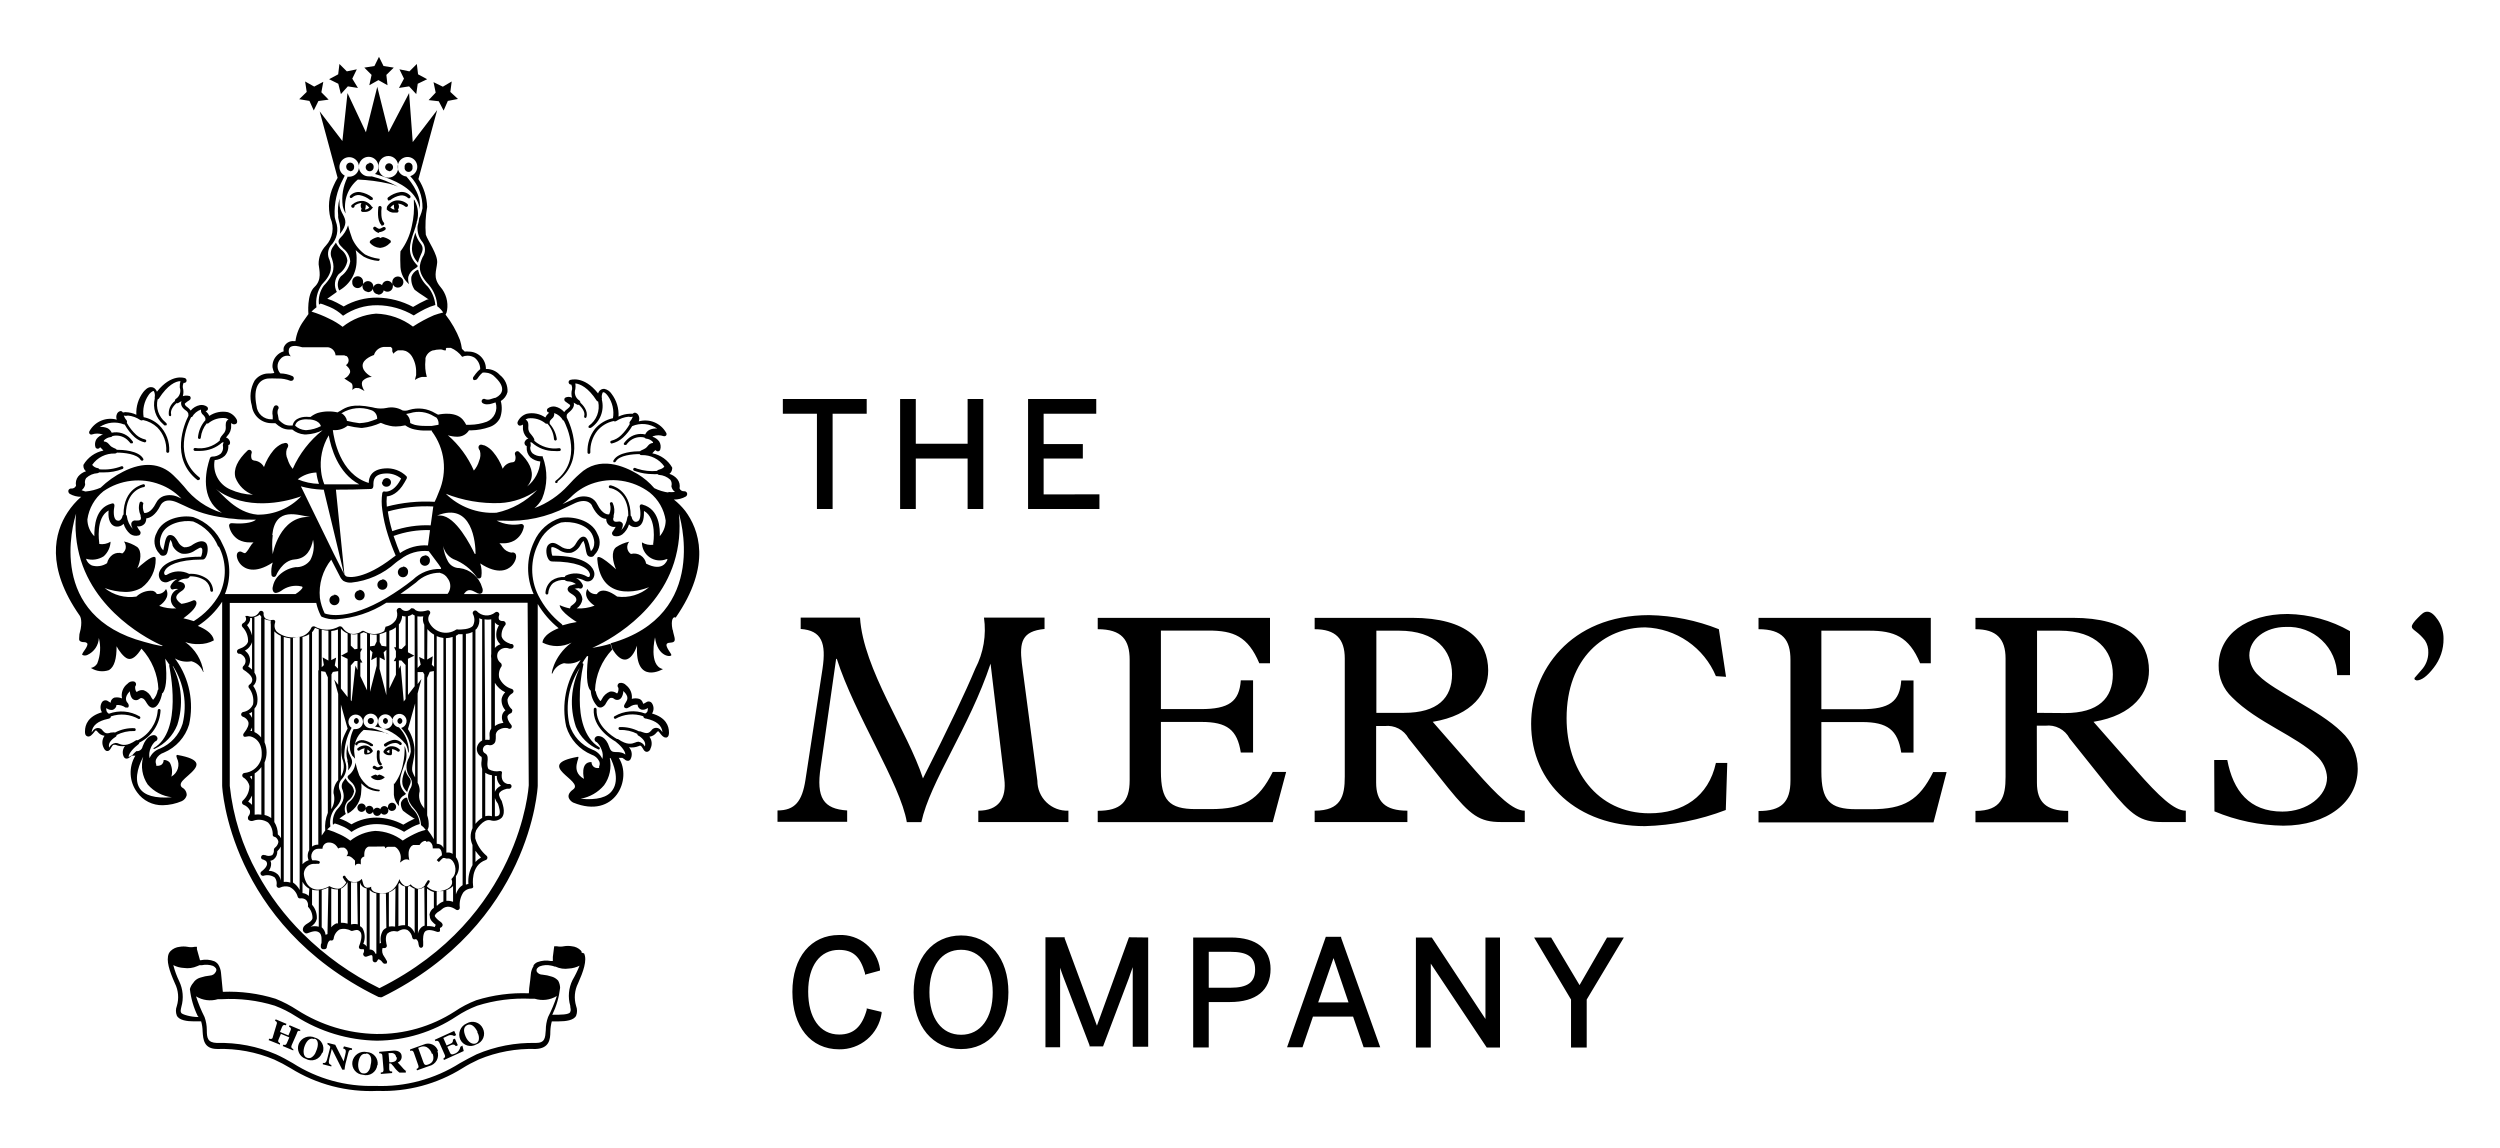 <svg xmlns="http://www.w3.org/2000/svg" xmlns:xlink="http://www.w3.org/1999/xlink" class="block-headerlogomenu__logo" viewBox="0 0 220 101"><defs><clipPath id="a6d8f1b4-04ee-47fb-b602-de59eb925e31" transform="translate(-31 -31.5)"><path d="M108.58,120.55l0,.13a3.71,3.71,0,0,1-3.74,3.16c-2.5,0-4.11-2-4.11-5.06s1.65-5,4.11-5a3.48,3.48,0,0,1,3.6,3l0,.13-1.32.36,0-.13c-.42-1.48-1.07-2.05-2.29-2.05-1.67,0-2.71,1.4-2.71,3.67s1,3.78,2.73,3.78c1.27,0,2-.69,2.42-2.17l0-.13Zm11.16-1.73c0,3-1.67,5-4.16,5s-4.18-2-4.18-5,1.68-5,4.18-5S119.74,115.82,119.74,118.82Zm-4.16-3.74c-1.72,0-2.79,1.44-2.79,3.74s1.07,3.74,2.79,3.74,2.78-1.47,2.78-3.74S117.27,115.08,115.58,115.08Zm14.77-1.1-2.82,7.78-2.84-7.69,0-.09H123v9.68h1.29v-7c.09.29.18.54.29.83l2.3,6,0,.09h1.19l2.27-6,.14-.41c.07-.19.14-.38.2-.56v7h1.36V114Zm12.46,2.8c0,1.87-1.27,2.9-3.59,2.9h-1.85v4H136V114h3.31C141.57,114,142.81,115,142.81,116.78Zm-5.44,1.64h1.92c1.51,0,2.16-.48,2.16-1.6s-.67-1.56-2.17-1.56h-1.91Zm15.09,5.24H151l-.93-2.7h-3.53l-.92,2.7h-1.36l3.41-9.72h1.35l0,.09Zm-4.11-7.85-1.35,3.9h2.67ZM161.72,114v7.17L157,114H155.6v9.68h1.31v-7.38l4.92,7.38H163V114Zm10.7,0L170,118.19,167.5,114H166l3.25,5.46v4.22h1.38v-4.22L173.9,114ZM107.27,66.61v1.3h-3v8.38h-1.38V67.91h-3v-1.3Zm8.88,0v3.94h-4.56V66.61h-1.38v9.68h1.38V71.85h4.56v4.44h1.38V66.61Zm6.69,8.4V71.85h3.45V70.58h-3.45V67.91h4.63v-1.3h-6v9.68h6.28V75Zm-.55,25.2a2.62,2.62,0,0,0,2.73,2.63v1h-7.93v-1c1.79,0,2.5-1.08,2.29-2.79L118.17,89.9h0c-1.84,5.56-5.33,10.39-6.09,13.95H110.8c-.55-3.33-4.62-9.52-6.16-14.37h-.06L103.22,99c-.42,2.72.26,3.69,2.33,3.82v1H99.42v-1c1.54,0,2.17-.81,2.46-2.69l1.5-9.77c.34-2.27-.06-3.38-1.92-3.51v-1h5.22c.29,4.56,4.2,10,5.54,14.15,2.28-4.5,3.75-7.61,4.61-9.67a7.41,7.41,0,0,0,.76-4.48h5.33v1c-2,.19-2.21,1.16-2,3ZM143,103.85h-15.4v-1c2,0,2.81-.76,2.81-2.69V89.56c0-1.74-.68-2.69-2.81-2.69v-1h15.16v4h-.94c-1-2.38-2.28-2.88-4.46-2.88h-4.2v6.91h3.52c2.46,0,3.38-.66,3.51-2.53h1.08v6.35h-1.08c-.31-2-1.21-2.69-3.46-2.69h-3.57v4.35c0,2.53.71,3.32,3.07,3.32h1.31c2.91,0,4.22-.79,5.46-3.27h1.18Zm9.1-3.48c0,1.66.78,2.47,2.75,2.47v1h-8.16v-1c2.31,0,2.65-1.26,2.65-3V89.45c0-1.74-.81-2.58-2.65-2.58v-1h8.58c4.9,0,6.69,2.08,6.69,4.64,0,1.92-1.34,3.93-4.88,4.51l3.75,4.29c2,2.27,3.33,3.53,4.35,3.53v1h-2.09c-1.89,0-2.68-.58-4.65-3l-3.49-4.37a2.11,2.11,0,0,0-2.09-1.08h-.76Zm2.46-6.14c2.94,0,4.22-1.3,4.22-3.4S157.35,87,154.12,87h-2v7.23ZM182,91a7,7,0,0,0-6.21-4.29c-3.57,0-6.93,2.66-6.93,8,0,4.48,2.63,8.36,7.29,8.36,2.94,0,5.2-1.45,5.85-4.43h1l-.13,4.14a21.49,21.49,0,0,1-7.13,1.42c-5.88,0-10-3.74-10-9,0-4.61,3.41-9.57,10.39-9.57a17.53,17.53,0,0,1,6.13,1.24l.63,4.19Zm19.15,12.87h-15.4v-1c2,0,2.81-.76,2.81-2.69V89.56c0-1.74-.68-2.69-2.81-2.69v-1h15.16v4h-.94C199,87.5,197.65,87,195.48,87h-4.2v6.91h3.52c2.46,0,3.38-.66,3.51-2.53h1.08v6.35h-1.08c-.31-2-1.21-2.69-3.46-2.69h-3.57v4.35c0,2.53.71,3.32,3.07,3.32h1.31c2.91,0,4.22-.79,5.46-3.27h1.18Zm9.1-3.48c0,1.66.78,2.47,2.75,2.47v1h-8.16v-1c2.31,0,2.65-1.26,2.65-3V89.45c0-1.74-.81-2.58-2.65-2.58v-1h8.58c4.9,0,6.69,2.08,6.69,4.64,0,1.92-1.34,3.93-4.88,4.51L219,99.31c2,2.27,3.33,3.53,4.35,3.53v1h-2.1c-1.88,0-2.67-.58-4.64-3l-3.49-4.37A2.11,2.11,0,0,0,211,95.36h-.76Zm2.46-6.14c2.94,0,4.22-1.3,4.22-3.4S215.49,87,212.26,87h-2v7.23Zm13.14,4.13H227c.52,2.72,1.94,4.54,4.85,4.54,2.17,0,3.93-1.35,3.93-3a2.75,2.75,0,0,0-.94-1.92c-1.71-1.71-5.22-2.92-7.42-5.14a3.74,3.74,0,0,1-1.18-2.79c0-2.72,2.46-4.54,6.08-4.54a11.47,11.47,0,0,1,5.48,1.51v3.87h-1.13a4.3,4.3,0,0,0-4.51-4.24c-1.81,0-3.22,1.08-3.22,2.5a2.43,2.43,0,0,0,.84,1.79c1.39,1.4,5.29,3,7.26,4.93a4.42,4.42,0,0,1,1.44,3.27c0,2.93-2.72,5-6.55,5a16.27,16.27,0,0,1-6.06-1.26Zm17.8-7c.44,0,.94-.37,1.51-1.11a4.05,4.05,0,0,0,.87-2.57,2.9,2.9,0,0,0-.49-1.64c-.33-.49-.64-.73-.94-.73s-.47.18-.83.54-.53.61-.53.77.12.24.36.43a4.28,4.28,0,0,1,.8.79,1.83,1.83,0,0,1,.29,1.07,2.26,2.26,0,0,1-.61,1.54l-.6.69C243.45,91.28,243.51,91.35,243.62,91.35Zm-179-17.43a.38.38,0,1,1,.38.38A.38.38,0,0,1,64.61,73.92Zm3.74,6.45a.43.43,0,0,0-.44.45.44.44,0,0,0,.88,0A.43.43,0,0,0,68.35,80.37Zm-1.92,1a.45.45,0,1,0,.44.45A.44.44,0,0,0,66.43,81.36Zm-1.82,1.12a.44.44,0,0,0,0,.88.43.43,0,0,0,.44-.44A.44.44,0,0,0,64.61,82.48Zm-2,.93a.44.44,0,0,0-.44.45.43.43,0,0,0,.44.43.44.44,0,0,0,.44-.43A.45.45,0,0,0,62.58,83.41Zm-2.23.43a.43.43,0,0,0-.43.43.44.44,0,0,0,.43.45.45.45,0,0,0,.45-.45A.44.44,0,0,0,60.35,83.84Zm1.4-37.31a.34.34,0,0,0,.34-.35.35.35,0,1,0-.69,0A.34.34,0,0,0,61.75,46.53Zm1.71-.7a.35.35,0,0,0-.35.35.35.35,0,0,0,.7,0A.35.35,0,0,0,63.46,45.83Zm1.71.7a.35.35,0,0,0,.35-.35.35.35,0,1,0-.7,0A.35.35,0,0,0,65.17,46.53Zm2.06-.35a.35.35,0,1,0-.69,0,.35.35,0,1,0,.69,0Zm-3,11.21a.48.48,0,0,0,.48-.48.49.49,0,0,0-.48-.48.48.48,0,0,0-.48.48A.47.47,0,0,0,64.22,57.39Zm-.92-.22a.47.47,0,0,0,.47-.48.47.47,0,0,0-.9-.21.41.41,0,0,0,0-.16.48.48,0,1,0-.95,0,.47.47,0,0,0,.9.21.41.41,0,0,0,0,.16A.47.47,0,0,0,63.3,57.17ZM66,56.81a.49.49,0,1,0-.48-.49.86.86,0,0,0,0,.17.47.47,0,0,0-.43-.28.49.49,0,0,0-.48.48.48.48,0,0,0,.48.48.47.47,0,0,0,.48-.48.51.51,0,0,0,0-.17A.47.47,0,0,0,66,56.81ZM62.44,97a.53.53,0,0,1,.36-.15,1.28,1.28,0,0,1,.82.31h0a.11.11,0,0,0,.08,0,.12.12,0,0,0,.09,0,.11.11,0,0,0,0-.17h0a2,2,0,0,0-.8-.35.77.77,0,0,0-.7.24.12.12,0,0,0,.18.17Zm2.46.19a.11.11,0,0,0,.08,0h0a1.3,1.3,0,0,1,.81-.31.53.53,0,0,1,.36.15.12.12,0,0,0,.17,0,.12.12,0,0,0,0-.17.83.83,0,0,0-.86-.21,2,2,0,0,0-.64.32h0a.12.12,0,0,0,0,.17A.12.12,0,0,0,64.9,97.21Zm-.14.52a.12.12,0,0,1,0-.13.84.84,0,0,1,.62-.41,1,1,0,0,1,.74.24.13.13,0,1,1-.17.19,1,1,0,0,0-.46-.18.3.3,0,0,1,0,.19.4.4,0,0,1,0,.2s0,0,0,0a.13.13,0,0,1-.11.15h-.12A.62.62,0,0,1,64.76,97.73Zm.27-.06a.36.36,0,0,0,.24.11.33.33,0,0,1,0-.15.5.5,0,0,1,0-.13A.85.85,0,0,0,65,97.67Zm-.56,1.19a.11.11,0,0,0,.09,0,.13.13,0,0,0,0-.18c-.18-.17-.18-.67-.14-1a.12.12,0,0,0-.11-.14.12.12,0,0,0-.14.1c0,.09-.11.86.21,1.18A.16.16,0,0,0,64.47,98.86Zm-.57.31a.69.69,0,0,0,.35.13,1,1,0,0,0,.38-.13.13.13,0,0,0,.05-.17.12.12,0,0,0-.17-.06c-.26.14-.27.14-.48,0a.13.13,0,0,0-.18,0A.14.14,0,0,0,63.9,99.17Zm-.07-1.57v0a.07.07,0,0,1,0,0s0,0,0,0v0a.62.62,0,0,1-.55.31h-.13a.13.13,0,0,1-.1-.15s0,0,0,0a.34.34,0,0,1,0-.18.43.43,0,0,1,.05-.21,1,1,0,0,0-.46.18.12.12,0,1,1-.16-.19,1,1,0,0,1,.73-.24A.84.84,0,0,1,63.83,97.6Zm-.27.07a.61.61,0,0,0-.24-.19.43.43,0,0,1,0,.17.5.5,0,0,1,0,.12A.3.3,0,0,0,63.56,97.67Zm1.37-11a1.38,1.38,0,0,0,.91-.61,1,1,0,0,0,.08-.75.23.23,0,0,1,.1-.25.21.21,0,0,1,.26,0,.55.55,0,0,0,.89,0,.19.19,0,0,1,.16,0,.18.18,0,0,1,.15.07c.32.37,1.09.11,1.1.11a.2.2,0,0,1,.24.07.21.21,0,0,1,0,.25.71.71,0,0,0-.11.6,1.63,1.63,0,0,0,2.44.76.22.22,0,0,1,.17,0c.26,0,1,0,1.29-.32a1.1,1.1,0,0,0,0-1.06.22.22,0,0,1,.08-.25.2.2,0,0,1,.26,0,1.18,1.18,0,0,0,1.63.12.21.21,0,0,1,.27,0,.22.22,0,0,1,.07.27.47.47,0,0,0,0,.37.41.41,0,0,0,.35.12.23.23,0,0,1,.2.12.23.23,0,0,1,0,.23,1.34,1.34,0,0,0-.33,1c.08.29.34.51.8.67h0l.11,0a.21.21,0,0,1-.08.41l-.09,0-.06,0h0a.8.8,0,0,0-1,.32.77.77,0,0,0,.23.93.19.19,0,0,1,.09.14.24.24,0,0,1,0,.16,1.26,1.26,0,0,0-.21,1,1.71,1.71,0,0,0,1.12,1,.23.23,0,0,1,.14.19.23.23,0,0,1-.12.2.86.86,0,0,0-.41.53,1.12,1.12,0,0,0,.4.88.21.21,0,0,1,0,.2.19.19,0,0,1-.14.15.46.46,0,0,0-.27.27c0,.17.07.43.33.73a.22.22,0,0,1,0,.3.21.21,0,0,1-.29,0,1,1,0,0,0-.69.09.6.6,0,0,0-.37.44v.17c0,.32,0,.57-.22.71a.46.46,0,0,1-.42.07.4.4,0,0,0-.47.27.36.36,0,0,0,.18.47c.26.15.23.46.2.74s0,.5.09.64a1.4,1.4,0,0,0,1,.17.22.22,0,0,1,.17.06.24.24,0,0,1,0,.18c-.06.49.11.8.51.9l.1,0h0l.08,0a.2.2,0,0,1,.16.25.22.22,0,0,1-.22.17H75.6c-.39.1-.62.25-.68.43s.18.58.23.64l0,0c0,.1.42,1,0,1.48a1,1,0,0,1-1,.22c-.65-.15-1.25.88-1.25.89a1.53,1.53,0,0,0-.08.26v.44a3.13,3.13,0,0,0,1,1.54.22.22,0,0,1-.07.37c-1.38.47-1.12,2.24-1.12,2.26a.22.22,0,0,1,0,.16.21.21,0,0,1-.15.08,1,1,0,0,0-.7.34,2,2,0,0,0-.32,1.33.21.21,0,0,1-.33.2c-.84-.58-1.25,0-1.29,0a.19.19,0,0,1-.07.06c-.46.26-.51.43-.51.5s.25.33.41.44.3.21.28.38a.29.29,0,0,1-.17.2s-.1,0-.06.16v0a.19.19,0,0,1,0,.08s0,0,0,0v0a.18.18,0,0,1,0,.07h0a.19.19,0,0,1-.15.07l-.08,0c-.5-.19-.86-.22-1.06-.06s-.22.71-.19.93h0a1.92,1.92,0,0,1,0,.29.22.22,0,0,1-.17.24h0a.2.2,0,0,1-.2-.16,1.6,1.6,0,0,1-.06-.3.5.5,0,0,0-.18-.3.2.2,0,0,0-.08,0,.2.2,0,0,1-.17,0,.21.21,0,0,1-.1-.14,1,1,0,0,0-.42-.67.73.73,0,0,0-.6,0,1.12,1.12,0,0,0-.24.12.23.23,0,0,1-.14,0,.87.87,0,0,0-.79.19c-.26.33-.06,1-.06,1a.21.21,0,0,1-.23.28c-.1,0-.12,0-.14,0a.84.84,0,0,0,.15.75A2.62,2.62,0,0,1,65,116h0a.21.21,0,0,1,0,.3.28.28,0,0,1-.12,0,.17.17,0,0,1-.1,0h0l0,0a1,1,0,0,1-.22-.24c-.15-.13-.24-.15-.27-.14s0,0-.09.13a.21.21,0,0,1-.25.13.22.22,0,0,1-.16-.24c0-.12,0-.32-.05-.37s-.2,0-.45.1a.22.22,0,0,1-.28-.07.22.22,0,0,1,0-.28.4.4,0,0,0,0-.29s-.09,0-.19,0a.24.24,0,0,1-.21-.08.24.24,0,0,1,0-.22c.1-.23.33-.94.1-1.22s-.44-.15-.67-.1a.21.21,0,0,1-.15,0,1.28,1.28,0,0,0-1-.12,1.1,1.1,0,0,0-.53.82.21.21,0,0,1-.1.14.2.2,0,0,1-.17,0c-.07,0-.19.06-.27.33s-.06.29-.06.29a.21.21,0,0,1-.2.16H59.4a.23.23,0,0,1-.17-.24c0-.11,0-.21.06-.29h0c0-.21.07-.73-.19-.93s-.56-.13-1.06.06a.26.26,0,0,1-.15,0,.4.4,0,0,1-.12-.08.33.33,0,0,1-.12-.23.49.49,0,0,1,.15-.36,1,1,0,0,1,.25-.19c.19-.12.41-.25.45-.47a1.42,1.42,0,0,0-.39-1,.21.21,0,0,1,0-.14.67.67,0,0,0-.17-.46.65.65,0,0,0-.53-.14.2.2,0,0,1-.21-.14,1.35,1.35,0,0,0-.72-.87,1.15,1.15,0,0,0-.84.06.21.21,0,0,1-.3-.23.86.86,0,0,0-.16-.66,1.13,1.13,0,0,0-1-.15.22.22,0,0,1-.24-.13.21.21,0,0,1,.08-.26c.13-.09.5-.41.48-.68s-.22-.3-.39-.38h0l0,0h0l-.05,0a.24.24,0,0,1-.09-.18.22.22,0,0,1,.31-.19l.06,0h0a.71.71,0,0,0,.62,0,.59.59,0,0,0,.14-.46.23.23,0,0,1,.08-.18.8.8,0,0,0,.32-.52.59.59,0,0,0-.29-.44A.2.2,0,0,1,55,105a1.5,1.5,0,0,0-.41-1.12,1.45,1.45,0,0,0-1.29-.16.42.42,0,0,1-.44-.08.31.31,0,0,1,0-.32.55.55,0,0,0,.13-.5,1,1,0,0,0-.56-.5.22.22,0,0,1-.08-.35,1.76,1.76,0,0,0,.6-1.29,1.14,1.14,0,0,0-.55-.77.22.22,0,0,1,.12-.39,1.69,1.69,0,0,0,1.38-1,1.44,1.44,0,0,0,.13-.56v-.25a1.83,1.83,0,0,0-.13-.64,1.27,1.27,0,0,0-.8-.75.65.65,0,0,0-.38,0h-.05a.26.26,0,0,1-.21,0,.22.22,0,0,1,0-.3,0,0,0,0,1,0,0c.33-.41.47-.76.39-1a.77.77,0,0,0-.48-.45.22.22,0,0,1-.15-.21.24.24,0,0,1,.16-.2,1.14,1.14,0,0,0,.89-.68A1.86,1.86,0,0,0,52.88,92h0l0,0v0a.21.21,0,0,1,.1-.27h0a.51.51,0,0,0,.22-.42c0-.36-.56-.74-.74-.85a.21.21,0,0,1-.11-.15.23.23,0,0,1,.05-.18.61.61,0,0,0,0-.92c-.19-.18-.3-.18-.3-.18a.2.2,0,0,1-.24-.15.22.22,0,0,1,.15-.26c.47-.16.74-.38.82-.66a1.74,1.74,0,0,0-.5-1.29.23.23,0,0,1-.05-.18.21.21,0,0,1,.11-.15.51.51,0,0,0,.26-.29.41.41,0,0,0-.05-.29s0,0,0,0,0,0,0,0a.43.43,0,0,1,0,0v0a.13.13,0,0,1,0-.06h0l0,0,0,0s0,0,0,0h.2a.77.77,0,0,0,1-.33.2.2,0,0,1,.24-.11.21.21,0,0,1,.16.21.52.52,0,0,0,.15.45.89.89,0,0,0,.66.13.2.2,0,0,1,.19.07.21.21,0,0,1,0,.2.78.78,0,0,0,.16.77,2.19,2.19,0,0,0,1.78.47h.09a1.35,1.35,0,0,0,1.16-.81.2.2,0,0,1,.13-.12.25.25,0,0,1,.17,0,2.17,2.17,0,0,0,2.15,0,.2.2,0,0,1,.16,0,.21.21,0,0,1,.14.1,1.3,1.3,0,0,0,.7.53,1.23,1.23,0,0,0,1-.22.2.2,0,0,1,.21,0,1.65,1.65,0,0,0,1.76,0ZM53.18,88a1.21,1.21,0,0,1-.63.75l.08.07a1,1,0,0,1,.21,1.33,1.91,1.91,0,0,1,.34.28Zm0-2.11H53a.52.52,0,0,1,0,.21.87.87,0,0,1-.26.41,2.49,2.49,0,0,1,.44.91Zm0,9.63a2.89,2.89,0,0,1-.15.31l.15,0Zm0-1.37a1.73,1.73,0,0,1-.27.15,1,1,0,0,1,.27.37Zm0,7.36a3.08,3.08,0,0,1-.34.53,1.75,1.75,0,0,1,.34.29Zm0-1.74-.2.08a1.64,1.64,0,0,1,.2.26ZM54,99a2.05,2.05,0,0,1-.59.56v3.63a2,2,0,0,1,.59,0Zm0-13.22a1,1,0,0,1-.14-.2,1,1,0,0,1-.47.22V90.7a.9.9,0,0,1,.17.47.88.88,0,0,1-.28.69,2.06,2.06,0,0,1,.34,1.6,1.13,1.13,0,0,1-.23.4v2.06a1.53,1.53,0,0,1,.59.48V85.87S54,85.83,54,85.81Zm.83.69a1.14,1.14,0,0,1,0-.37,1.16,1.16,0,0,1-.55-.13V96.82h0a2.29,2.29,0,0,1,0,1.78v4.62a1.52,1.52,0,0,1,.59.27ZM55.71,106a1.45,1.45,0,0,1-.31.41.85.85,0,0,1-.32.72.67.67,0,0,1-.29.12.55.55,0,0,1,.07.25,1,1,0,0,1-.21.63,1.19,1.19,0,0,1,.8.32,1.08,1.08,0,0,1,.26.54Zm0-18.55a1.65,1.65,0,0,1-.57-.39s0,0,0,0v16.78a2,2,0,0,1,.31,1.09,1,1,0,0,1,.28.33Zm.84.22a3,3,0,0,1-.58-.12v21.56a1.34,1.34,0,0,1,.58.06Zm18,13.51a1,1,0,0,1,.53-.53,1.08,1.08,0,0,1-.36-.87h-.17Zm0,2.15a.43.43,0,0,0,.36-.1c.17-.21,0-.75-.09-1a1.71,1.71,0,0,1-.27-.5Zm-.85,0a1.06,1.06,0,0,1,.59,0h0V99.72a1.32,1.32,0,0,1-.59-.22Zm.85-14.81a1,1,0,0,1,.49-.32,1.11,1.11,0,0,1-.34-.55,1.53,1.53,0,0,1,.21-1.12.65.65,0,0,1-.36-.26v2.25Zm0,1.66a.54.54,0,0,1,0-.11l0-.06Zm0,5.21a1.45,1.45,0,0,1,.35-.19,2.59,2.59,0,0,1,.4-.09.93.93,0,0,1-.11-.69.75.75,0,0,1,.29-.41,1.33,1.33,0,0,1-.34-1,1.15,1.15,0,0,1,.32-.59,2.07,2.07,0,0,1-.91-.83Zm-.85,1.22a.79.79,0,0,1,.3,0,.17.17,0,0,0,.08,0,1.56,1.56,0,0,0,0-.4V96a.88.88,0,0,1,.15-.39V89.44a1.13,1.13,0,0,1,0-.41V86a1.63,1.63,0,0,1-.59,0ZM72.84,104a2.35,2.35,0,0,1,.59-.53V99.17a1.5,1.5,0,0,1-.05-.72,1,1,0,0,0,0-.34.79.79,0,0,1-.36-1,.89.89,0,0,1,.41-.45V86a1.39,1.39,0,0,1-.26-.1,1.21,1.21,0,0,1-.22.92.52.52,0,0,1-.11.1Zm0,3.35a1.92,1.92,0,0,1,.49-.39,4.12,4.12,0,0,1-.49-.59Zm-.84,2a.79.79,0,0,1,.22-.06,2.91,2.91,0,0,1,.36-1.66v-1.77a1.77,1.77,0,0,1,0-1.48l0-.07V87.11a1.54,1.54,0,0,1-.58.17Zm-7.6-19L65,92.68h0v-4l-.24.23.11.69-.46-.25Zm-.12,4.57a.64.64,0,1,0,1.27,0,.64.64,0,0,0-1.27,0Zm-.72-6.54.41-.06.18-.37v-.6a2.48,2.48,0,0,1-.59-.05Zm0,4,.59-2.3v-.75l-.48.26.11-.69-.22-.22ZM62.71,91l.59,1.25v-5l-.3-.12a1.51,1.51,0,0,1-.29.13v1.32l.16,0-.16.32v.57l.18.33-.18,0Zm-.84-2.69.34.33.25-.05v-1.3a1.18,1.18,0,0,1-.59,0Zm0,4.81.07.09.34-3.14.18.39v-.79l-.24,0-.35.39ZM61,92.09l.59.75V89.48l-.57-.28.57-.31V87.25a1.58,1.58,0,0,1-.59-.43Zm0,7.74a1.71,1.71,0,0,0,.12-1.56,3.16,3.16,0,0,1,.2-2.11c.1-.24.27-.54.27-.54L61,93.5Zm-.85-10.24.43-.22-.12.69.28.28V86.89a2.11,2.11,0,0,1-.59.14Zm0,13.12a1.73,1.73,0,0,0,.2-1.42,1.64,1.64,0,0,1,.41-1.14.05.05,0,0,1,0,0V92.57l-.35-1.27.35.46v-1.2l-.47.07-.12.22Zm-.84-12.49.19-.19-.11-.68.51.28V87a2.7,2.7,0,0,1-.59-.09Zm0,14.89,0-.08.31-.45a3.27,3.27,0,0,1,.23-1.55V91.11l-.22-.49-.37-.06Zm-.85-18s0,0,0,0V106a.82.82,0,0,1,.48-.17h.07a.93.93,0,0,1,0-.13V90.52H59l.05-.05V86.88a2.85,2.85,0,0,1-.33-.13A1.78,1.78,0,0,1,58.49,87.11Zm-.84,20.44a1.25,1.25,0,0,1,.54-.35,1,1,0,0,1,.05-.89v-19a1.71,1.71,0,0,1-.59.24Zm-.25-20h-.1a2,2,0,0,1-.49,0v21.61a1.74,1.74,0,0,1,.59.66V87.6Zm.85,22.16a1.44,1.44,0,0,1-.6-.62v1a.94.94,0,0,1,.55.25s0,.05,0,.06Zm.84.14-.19,0a1.56,1.56,0,0,1-.41-.06V111h0s0,.09,0,.12a1.69,1.69,0,0,1,.42,1.24,1.06,1.06,0,0,1-.55.69,1.43,1.43,0,0,1,.72,0Zm.84-.25a2.79,2.79,0,0,1-.59.21v3.29l0,0a1,1,0,0,1,.34.66l.17-.06,0-.12Zm.84.17h-.11a1.46,1.46,0,0,1-.48-.09v3.42a1.22,1.22,0,0,1,.44-.34l.15,0Zm.85-.63a1.46,1.46,0,0,1-.47.5.67.67,0,0,1-.12.06v3a1.83,1.83,0,0,1,.59.08Zm.84,0a1.39,1.39,0,0,1-.3,0h0a.88.88,0,0,1-.24,0v3.7l.05,0a1.22,1.22,0,0,1,.54,0Zm.84.54a.69.69,0,0,1-.59-.53V113a.79.79,0,0,1,.22.18,1.6,1.6,0,0,1,.07,1.38.49.49,0,0,1,.3.25Zm.85.44a1,1,0,0,1-.59-.31v5.25a.47.47,0,0,1,.31.09.5.5,0,0,1,.19.27h.09Zm.84,0a1.69,1.69,0,0,1-.33,0h0l-.22,0v4.41a.45.45,0,0,1,.12-.06,1.43,1.43,0,0,1,.19-1.11.94.94,0,0,1,.28-.21Zm.84-.47a1.6,1.6,0,0,1-.58.39v3a1.6,1.6,0,0,1,.55,0l0,0Zm.85-.14a.78.78,0,0,1-.37-.17l-.14-.15a1,1,0,0,1-.08.14V113a1.4,1.4,0,0,1,.59-.08Zm.84.18-.06,0a1.88,1.88,0,0,1-.37-.23.44.44,0,0,1-.16.06V113l.07,0a1.21,1.21,0,0,1,.52.62Zm.85-.14a1,1,0,0,1-.56.2h0v3.91a1,1,0,0,1,.33-.58.79.79,0,0,1,.26-.13Zm.45,2.46a.85.85,0,0,1,.39-.62V110s0,0,0,0a1.69,1.69,0,0,1-.6-.31V113a1.9,1.9,0,0,1,.68.08.48.48,0,0,1,.09-.19C69.16,112.73,68.81,112.48,68.82,112.1Zm1.23-2.1a2,2,0,0,1-.41,0,1.13,1.13,0,0,1-.18,0v1.28l.05,0a1.36,1.36,0,0,1,.54-.36Zm.85-.44a1.48,1.48,0,0,1-.59.36v.94a1.4,1.4,0,0,1,.59.09Zm.25-2.54a1.35,1.35,0,0,1,.16.29,1.46,1.46,0,0,1-.09,1.28l-.07.1h0v1.6a1.82,1.82,0,0,1,.29-.55,1.48,1.48,0,0,1,.3-.26V87.31h-.37a.93.93,0,0,1-.22.14Zm-.84-.4h0a1.08,1.08,0,0,1,.3,0,.8.8,0,0,1,.25.11V87.55a2.13,2.13,0,0,1-.59.11Zm-.85-.78a.94.94,0,0,1,.29.06.6.6,0,0,1,.3.31V87.64a2.09,2.09,0,0,1-.59-.16v3l.05,0h-.05Zm-.84-16.21.49-.29L69,90l.2.18V87.35a2.17,2.17,0,0,1-.59-.49Zm0,13.7a2.39,2.39,0,0,1,.13,1,.75.75,0,0,1-.1.28,7.16,7.16,0,0,1,.56.83V90.55l-.36.07-.23.53Zm-.1,2.26h0l-.14,0h0l-.14.06,0,0-.1.07,0,0a.23.23,0,0,1-.07.07l0,0-.06.07,0,0a.57.57,0,0,0-.06.09h0l0,0-.06,0h0l-.09,0h0l-.16,0-.14,0h0l-.11,0,0,0a.6.6,0,0,0-.15.09h0l-.06.07a.92.92,0,0,0-.19.49,2.39,2.39,0,0,0,.06.7h0a.56.56,0,0,0-.11-.08h0l-.1,0h0a.25.25,0,0,0-.12,0,.48.48,0,0,0-.23.09,2.08,2.08,0,0,0-.27.19,1.19,1.19,0,0,0-.27-1.28h0a.76.76,0,0,0-.16-.11h0l-.16,0h-.21l-.16,0,0,0-.12,0,0,0-.12.06h0l-.11.08v0l0-.05,0,0,0-.06,0,0-.06-.06,0,0L64,106l-.05,0-.09,0-.06,0-.1,0h-.07l-.18,0h0a.35.35,0,0,0-.15.07c-.31.22-.24.8-.24.8a.5.5,0,0,0-.18.09.39.39,0,0,0-.13.22,1.37,1.37,0,0,0,0,.19.22.22,0,0,1,0,.08.13.13,0,0,1,0,.06.19.19,0,0,1,0,.07l0,0,0,0v0s0,0,0,0h0l-.08-.06,0,0-.08,0h0a.2.2,0,0,0-.13,0h0a.35.35,0,0,0-.15.07h0a.3.3,0,0,0-.07.1v0a.36.36,0,0,0,0,.09v0a.43.43,0,0,1,0,0v0h0v0h0v-.08s0,0,0-.07v-.16a.13.13,0,0,1,0-.06.14.14,0,0,1,0-.06s0,0,0-.05a.14.14,0,0,0,0-.07.05.05,0,0,1,0,0L62,107a.72.72,0,0,0-.28-.16,1.14,1.14,0,0,0-.23,0h0a.39.39,0,0,0,.07-.49.7.7,0,0,0-.14-.17h0l-.14-.09,0,0-.13,0H61a.43.43,0,0,0-.24.08s0,0,0,0l0,0h0l0,0a1.18,1.18,0,0,0-.24-.32.84.84,0,0,0-.56-.21.55.55,0,0,0-.58.55l-.08,0H59a.58.58,0,0,0-.52.32.73.73,0,0,0,0,.7h.29a1.6,1.6,0,0,1,.29.06.12.12,0,0,1,.07.17.11.11,0,0,1-.11.08h0a.49.49,0,0,0-.22,0,2.08,2.08,0,0,0-.25,0,.91.91,0,0,0-.81.81v.1a1.86,1.86,0,0,0,.17.63,1.14,1.14,0,0,0,1.08.73,2.26,2.26,0,0,0,1-.31,1.56,1.56,0,0,0,.72.23.62.62,0,0,0,.35-.1,1.23,1.23,0,0,0,.41-.46c-.05-.06-.12-.14-.16-.2a2.1,2.1,0,0,1-.14-.23.13.13,0,0,1,.22-.12s0,.09.13.2l.12.15a.85.85,0,0,0,.52.17h0a.79.79,0,0,0,.68-.28,4,4,0,0,0,.12.42c.08.29.24.36.39.36a.7.7,0,0,0,.32-.09s-.19.56,1,.58h0c1.12,0,1.48-1.25,1.48-1.25a1,1,0,0,0,.35.51.39.39,0,0,0,.28.12.6.6,0,0,0,.38-.18s-.05.11.43.35a.49.49,0,0,0,.23.06.89.89,0,0,0,.59-.33l0-.05c.08-.11.2-.31.2-.31a.11.11,0,0,1,.17-.05.13.13,0,0,1,0,.18s-.13.22-.22.33h0a1.36,1.36,0,0,0,1,.43,1.78,1.78,0,0,0,.44-.06c1.12-.31.72-1,.72-1a1.56,1.56,0,0,0,.21-.26c.32-.49.11-1.41-.42-1.55l-.24,0A.52.52,0,0,0,70,107a.58.58,0,0,0-.15.12l0,0h0l-.23.24-.19-.17s.17-.19.28-.29l.18-.14c0-.23-.05-.51-.25-.6l-.12,0H69.3l-.13,0,0,0-.09,0h0l0,0h0a.39.39,0,0,0,0-.12.58.58,0,0,0-.32-.5A.47.47,0,0,0,68.52,105.59Zm-.74-15.22.27-.29-.14-.68.46.22V86.56a.09.09,0,0,1,0-.07,1.09,1.09,0,0,1-.09-.23,1,1,0,0,1,0-.52,1.83,1.83,0,0,1-.52,0Zm0,10.1a1.44,1.44,0,0,1,.18.74,1.57,1.57,0,0,0,.34,1.43.75.75,0,0,0,.07.12V90.85l-.12-.21-.47,0v1.06l.34-.45-.34,1.27Zm-.85-7.72.59-.77V85.66a.78.78,0,0,1-.2-.11,1,1,0,0,1-.39.18V88.9l.56.3-.56.27Zm0,3a3.75,3.75,0,0,1,.58,1.83c0,.9-.32,1.51-.18,1.93a3.35,3.35,0,0,0,.23.49V93.4Zm-.8-7.09.24.05.35-.35V85.75a.8.8,0,0,1-.3-.06,1.34,1.34,0,0,1-.16.57c0,.07-.09.12-.13.18Zm0,1.79.15-.31.28,3.18.16-.21v-3l-.37-.4-.22,0Zm-.54,4.52a.65.65,0,0,0,.55.63l0,0a3.12,3.12,0,0,1,.87,2c0,.08,0,.16-.06.25a1.91,1.91,0,0,0-.21-.75A4.18,4.18,0,0,0,64,95.44a.62.62,0,0,0,.26-.5.64.64,0,0,0-1.28,0,.65.65,0,0,0,.64.65l.13,0h0a8.05,8.05,0,0,1,1.5.55L65,96a11.31,11.31,0,0,0-2-.27,2.3,2.3,0,0,0-.8,2.19,3.27,3.27,0,0,0,.05.35A2.22,2.22,0,0,0,62,98a1.52,1.52,0,0,1-.19-.49,3.15,3.15,0,0,1,.31-1.85l0,0v0a.58.58,0,0,0,.18,0,.64.64,0,0,0,.64-.65.64.64,0,1,0-1,.54h0l0,0h0a5.08,5.08,0,0,0-.64,2.62,3.59,3.59,0,0,0,.08.35,1.52,1.52,0,0,1-.34,1.59.89.89,0,0,0-.11,1c.12.41.25.83-.5,1.6a2,2,0,0,0-.36,1.47l0,.06-.28.25a7.89,7.89,0,0,1,1.17.46,4.93,4.93,0,0,1,.87.53,4,4,0,0,1,2.19-.86,4.18,4.18,0,0,1,2.42.85,8.88,8.88,0,0,1,1.38-.74,4.84,4.84,0,0,1,.64-.2,1.67,1.67,0,0,0-.41-.42,2.32,2.32,0,0,0-.55-1.38c-.83-.89-.61-1.38-.41-1.81a.86.86,0,0,0,0-1A1.56,1.56,0,0,1,67,98.16a2.65,2.65,0,0,0,.15-.51,3,3,0,0,0-.85-2.09.63.63,0,1,0-.78-.62Zm-.3-2.79.58-1.21v-1.2l-.19,0,.19-.35v-.54l-.16-.33.16,0V86.7a1.88,1.88,0,0,1-.58.31Zm-.26-5a2.14,2.14,0,0,1-.59.21V88l.17.33.42.06Zm-3-38.21a.77.77,0,0,1,.65-.21,2.12,2.12,0,0,1,.91.42.17.17,0,0,0,.1,0,.15.15,0,0,0,.11,0,.15.15,0,0,0,0-.21h0a2.34,2.34,0,0,0-1.05-.47,1,1,0,0,0-.9.3.14.14,0,0,0,0,.2A.13.13,0,0,0,61.94,48.92Zm3.23.24a.17.17,0,0,0,.1,0,2,2,0,0,1,.91-.42.79.79,0,0,1,.65.21.13.13,0,0,0,.2,0,.15.15,0,0,0,0-.2,1,1,0,0,0-.87-.31,2.27,2.27,0,0,0-1.08.48h0a.15.15,0,0,0,0,.21A.15.15,0,0,0,65.17,49.16Zm-.17.72a.16.16,0,0,1,0-.15,1.13,1.13,0,0,1,.8-.55,1.32,1.32,0,0,1,1,.32.15.15,0,0,1,0,.21.16.16,0,0,1-.21,0,1.09,1.09,0,0,0-.62-.25.39.39,0,0,1,.08.25.43.43,0,0,1-.1.28.15.15,0,0,1,.06.09.15.15,0,0,1-.12.17H65.7A.79.79,0,0,1,65,49.88Zm.32-.07a.46.46,0,0,0,.35.17.51.51,0,0,1-.06-.25.58.58,0,0,1,0-.19A1,1,0,0,0,65.32,49.81Zm-.72,1.57a.13.13,0,0,0,.11-.05.15.15,0,0,0,0-.21c-.26-.25-.23-1-.19-1.29a.14.14,0,0,0-.12-.16.14.14,0,0,0-.17.12c0,.12-.15,1.14.27,1.55A.14.14,0,0,0,64.6,51.38Zm-.28.59a1,1,0,0,0,.48-.18.15.15,0,0,0,.07-.2.16.16,0,0,0-.21-.06c-.35.19-.35.19-.64,0a.14.14,0,0,0-.2,0,.15.15,0,0,0,0,.21A.93.93,0,0,0,64.32,52Zm-.57-2.24s0,0,0,0a.13.13,0,0,1,0,.06v0s0,0,0,0a.78.78,0,0,1-.7.4H62.9a.15.15,0,0,1-.13-.17.15.15,0,0,1,.06-.09.49.49,0,0,1-.09-.28.46.46,0,0,1,.07-.25,1.2,1.2,0,0,0-.61.24A.15.15,0,1,1,62,49.5a1.28,1.28,0,0,1,.94-.32A1.13,1.13,0,0,1,63.75,49.73Zm-.31.09a1,1,0,0,0-.32-.28.58.58,0,0,1,0,.19.52.52,0,0,1-.07.25A.52.52,0,0,0,63.44,49.82Zm1.85,3.09a.16.16,0,0,0,0-.22,1.79,1.79,0,0,0-.64-.29.41.41,0,0,0-.23.09.36.36,0,0,0-.23-.09,1.67,1.67,0,0,0-.63.29.14.14,0,0,0-.07.1.17.17,0,0,0,0,.12,1.26,1.26,0,0,0,.86.44h.08A1.26,1.26,0,0,0,65.29,52.91ZM63.5,39l.8-.45.8.45L65,38.09l.65-.64-.9-.14-.4-.81-.4.81-.89.14.64.64ZM61,39.78l.61-.68.89.14L62,38.42l.4-.82-.88.18-.65-.65-.11.91-.8.43.81.4Zm-2.77.6.38.84.41-.83.9-.12-.64-.65.17-.92-.8.42-.8-.45.14.92-.66.64ZM67,39.1l.63.68.13-.91.83-.4-.8-.43-.11-.91-.65.65-.88-.18.4.82-.44.82Zm2.61,1.31.43.82.37-.85.89-.17-.67-.62.12-.92-.78.46-.82-.4.19.92-.62.66ZM67.78,54.62A3.43,3.43,0,0,1,68,54c.18-.39.32-.7,0-1.09a2.36,2.36,0,0,1-.45-.94C67.23,53,67,53.76,67.78,54.62ZM66.24,55A2.14,2.14,0,0,0,67,56.51a1.27,1.27,0,0,1-.07-.65,1.22,1.22,0,0,1,.61-.74c.08-.06.21-.14.21-.18s0,0,0-.06c-1-1-.7-1.93-.32-3l.15-.46c0-.09.06-.19.08-.28s0-.14.05-.22a2.46,2.46,0,0,0-.19-1.71c0-.06-.07-.11-.1-.16a1.62,1.62,0,0,1,0,.19,7.38,7.38,0,0,1-.18,2.15,5.55,5.55,0,0,1-1,2.23S66.2,54.06,66.24,55Zm-5.42-4.07a2.65,2.65,0,0,1,.09,1.16c.69-.85.51-1.25.26-1.73a2.36,2.36,0,0,1-.28-.73,3.74,3.74,0,0,1,0-.66,3.7,3.7,0,0,0-.13,1.49C60.74,50.62,60.78,50.77,60.82,50.92Zm.38,2.44a1.58,1.58,0,0,1,.62,1.13A2,2,0,0,1,61,55.81a1.12,1.12,0,0,0-.15,1.25,3,3,0,0,0,1.53-2.66,3.21,3.21,0,0,0-.08-.89,4.52,4.52,0,0,0,.71.58,3.25,3.25,0,0,0,1.28.37h0a.12.12,0,0,0,.12-.12c0-.07,0-.08-.12-.08a3.6,3.6,0,0,1-1.17-.37A3.56,3.56,0,0,1,62,52.52c-.12-.35-.26-.74-.37-1.19a2.59,2.59,0,0,1-.7,1.12C60.64,52.76,60.82,53,61.2,53.36Zm0,5.91a5.19,5.19,0,0,1,3-.92,6.4,6.4,0,0,1,3.21.9s.42-.28,1-.57a5,5,0,0,1,.9-.35,3,3,0,0,0-.66-1.61,2.8,2.8,0,0,1-.85-1.48l-.08,0a1.06,1.06,0,0,0-.52.61A1.68,1.68,0,0,0,67.49,57a9.48,9.48,0,0,0,.82.57l.41.28-.12,0a12.72,12.72,0,0,0-1.25.66,6.92,6.92,0,0,0-3.16-.82,5.77,5.77,0,0,0-2.95.78s-.12-.08-.61-.34a4.39,4.39,0,0,0-.83-.34l.59-.42.25-.18a1.39,1.39,0,0,1,.17-1.57,1.8,1.8,0,0,0,.76-1.17,1.4,1.4,0,0,0-.57-1,2.06,2.06,0,0,1-.44-.6c-.07.11-.15.23-.24.35a1,1,0,0,0-.11,1.06c.17.56.38,1.24-.72,2.38a2.35,2.35,0,0,0-.42,1.67l.12-.09c.1,0,.34.1.84.3A3.92,3.92,0,0,1,61.17,59.27Zm29,27.64c.12.72.45,1.11-.26,1.14s.1.86.14,1.07-1.21.24-1.44-1.54c0,0-.59,2.5.7,2.79,0,0-2.47,1.47-2.28-2.07,0,0-.77,2.55-2.17.32l-.15-.52c8.87-2.51,6-11.41,6-11.41A10.59,10.59,0,0,1,90.32,81c-1.64,5.17-7,7.43-7.2,7.51h0l-.29.33.29-.33h0a11.45,11.45,0,0,0,1.6-.36l.15.52a5.51,5.51,0,0,0-1.51,3.59.26.26,0,0,1,.07.11,1.9,1.9,0,0,0,.39.82s.06,0,.14-.16a1.34,1.34,0,0,1,.72-.67.75.75,0,0,1,.59.15.1.1,0,0,0,.06,0,.77.77,0,0,0,.09-.48.26.26,0,0,1-.07-.23.26.26,0,0,1,.18-.2.62.62,0,0,1,.57.2A1.32,1.32,0,0,1,86.6,93a1.16,1.16,0,0,1,.65,0,.51.51,0,0,1,.31.32.34.34,0,0,0,.06.12,2.37,2.37,0,0,0,.25-.14.35.35,0,0,1,.51.1.82.82,0,0,1,0,.89c1.22.35,1.49,1.09,1.49,1.67,0,.09,0,.37-.21.44l-.09,0c-.2,0-.36-.21-.52-.42a.77.77,0,0,1-.1-.12l-.07,0a1.11,1.11,0,0,0-.11.11.9.9,0,0,1-.62.36,1,1,0,0,1,.09,1.05c0,.08-.13.28-.32.28h0c-.18,0-.27-.15-.34-.28s-.16-.26-.26-.27l-.12.05a1.66,1.66,0,0,1-.85.1.91.91,0,0,1,.12,1.08.28.28,0,0,1-.17.11.42.42,0,0,1-.35-.14,1.45,1.45,0,0,0-.19-.12l-.31,0c1.21,1.84-.32,5.44-4,3.94-.16-.07-.86-.56,0-1.17,1-.76-3.56-2.16.4-2.86.3-.06-.76,1.22.54,1.94,0,0-.38-1.5.66-1.48,0,0,0,.61.68.52a.26.26,0,0,1,0-.15.54.54,0,0,0,0-.44,1.13,1.13,0,0,0-.67-.58,3.92,3.92,0,0,1-2.23-2.46,7.13,7.13,0,0,1,1.14-5.67l.13-.2a2,2,0,0,1-1.47.28,1.45,1.45,0,0,0-1,.86c-.22.48,0-1.47,1.67-2.67a2.84,2.84,0,0,1-2.56,0s-.06-.68,1.42-1.27a7.89,7.89,0,0,1-1.84-2.13v16c0,.12-.59,12.14-13.71,18.6a.27.27,0,0,1-.18,0,.31.31,0,0,1-.21-.06c-13.08-6.42-13.67-18.42-13.67-18.54V84.45a7.23,7.23,0,0,1-2.14,2.13c1.43.58,1.4,1.25,1.4,1.28s0,0,0,0a2.73,2.73,0,0,1-1.3.32A3.25,3.25,0,0,1,47.3,88a3.93,3.93,0,0,1,1.61,2.64.07.07,0,0,1,0,0h0s-.05,0-.07-.09a1.5,1.5,0,0,0-1-.86,2.09,2.09,0,0,1-1.45-.25l.11.15a7.13,7.13,0,0,1,1.14,5.67,3.91,3.91,0,0,1-2.22,2.47,1.13,1.13,0,0,0-.68.58.6.6,0,0,0,0,.44.19.19,0,0,1,0,.13.62.62,0,0,0,.49-.1.53.53,0,0,0,.17-.4v0h0a.65.65,0,0,1,.55.24,1.66,1.66,0,0,1,.13,1.22,1.22,1.22,0,0,0,.49-1.62c-.05-.15-.08-.24,0-.28s0,0,.07,0c1,.18,1.55.42,1.64.74s-.32.71-.73,1.07-.66.58-.65.82a.31.31,0,0,0,.14.24.74.74,0,0,1,.39.67A.78.78,0,0,1,47,102a4.46,4.46,0,0,1-1.67.36,2.7,2.7,0,0,1-2.26-1.13A2.9,2.9,0,0,1,42.91,98l-.28,0a.59.59,0,0,0-.19.12.44.44,0,0,1-.35.14.29.29,0,0,1-.18-.13A.88.88,0,0,1,42,97.15a1.52,1.52,0,0,1-.84-.11l-.14,0c-.08,0-.16.11-.24.26s-.16.29-.34.29h0c-.19,0-.28-.21-.32-.29a1,1,0,0,1,.08-1.05.91.91,0,0,1-.61-.35s-.09-.11-.12-.11,0,0-.08,0l-.09.12c-.18.23-.38.47-.61.39s-.21-.34-.21-.45c0-.58.28-1.32,1.49-1.67a.84.84,0,0,1,0-.88.37.37,0,0,1,.52-.11c.19.14.26.14.26.14a.51.51,0,0,1,0-.11.53.53,0,0,1,.31-.33,1.2,1.2,0,0,1,.68.07,1.27,1.27,0,0,1,.48-1.29.59.59,0,0,1,.57-.2.26.26,0,0,1,.18.2.29.29,0,0,1-.07.23.7.7,0,0,0,.1.48l.05,0a.76.76,0,0,1,.6-.14,1.23,1.23,0,0,1,.69.67c.09.15.14.17.14.17a1.69,1.69,0,0,0,.4-.83.2.2,0,0,1,.06-.09,5.61,5.61,0,0,0-1.49-3.58c-.41.65-.81,1-1.19.89s-.85-.79-1-1.1c0,1.1-.19,1.81-.67,2.1A1.83,1.83,0,0,1,39,90.28v0s0,0,0,0a.82.82,0,0,0,.56-.4,3.68,3.68,0,0,0,.14-2.24,1.72,1.72,0,0,1-1,1.49.5.5,0,0,1-.46,0,.11.11,0,0,1,0-.08,1.51,1.51,0,0,1,.16-.27c.15-.21.35-.5.28-.66a.34.34,0,0,0-.27-.11c-.23,0-.36-.06-.42-.15s0-.3,0-.55a4.46,4.46,0,0,0,.11-.46c.16-.89-.09-1.18-.09-1.18-3-4.29-2.22-7.31-1.06-9.08a6.57,6.57,0,0,1,1.19-1.37,2,2,0,0,1-1-.26.29.29,0,0,1-.12-.31.25.25,0,0,1,.26-.16.4.4,0,0,0,.41-.25,1,1,0,0,1,.19-.81,1.46,1.46,0,0,1,.69-.46.59.59,0,0,1-.23-.46.3.3,0,0,1,0-.1,2.65,2.65,0,0,1,1.76-1.26.52.52,0,0,1-.1-.11l-.1-.1a.23.23,0,0,0-.1-.08.22.22,0,0,1-.4,0,.87.87,0,0,1,.09-.72,1.13,1.13,0,0,1,.6-.41l-.08,0a1.4,1.4,0,0,0-.91,0,.2.2,0,0,1-.22-.06.21.21,0,0,1,0-.24,2.11,2.11,0,0,1,2.4-1,.61.61,0,0,1,0-.47.42.42,0,0,1,.29-.28.2.2,0,0,1,.22.09c0,.06.18,0,.21,0h.06A2.31,2.31,0,0,1,43,68a3,3,0,0,1,.61-2c.13-.16.38-.43.64-.43a.48.48,0,0,1,.42.17.79.79,0,0,1,.14.23c1.28-1.63,2.42-1.21,2.48-1.19a.23.23,0,0,1,.12.27.21.21,0,0,1-.25.14.78.78,0,0,0-.07.42,1.37,1.37,0,0,1,0,.75c.38-.11.56,0,.62,0a.21.21,0,0,1,.07.18.21.21,0,0,1-.1.17,2.4,2.4,0,0,0-.41.3s-.07.13.23.33a1.24,1.24,0,0,1,.28.29,1.4,1.4,0,0,1,.81-.48.83.83,0,0,1,.63.14.22.22,0,0,1,.07.24.2.2,0,0,1-.2.14.22.22,0,0,0,.07.07,1,1,0,0,1,.26.36,2.16,2.16,0,0,1,1.63-.33,1.33,1.33,0,0,1,.8.69c.05.2,0,.28-.07.33a.32.32,0,0,1-.35,0,.24.24,0,0,0-.09-.06v0a1.85,1.85,0,0,0,0,.23,1.18,1.18,0,0,1-.34.9.92.92,0,0,0-.11.14.5.5,0,0,1,.32.3.35.35,0,0,1,0,.31.37.37,0,0,1-.12.07.09.09,0,0,0,0,0,1.21,1.21,0,0,1-.32.94,1.49,1.49,0,0,1-.88.37,2.34,2.34,0,0,0,1.37,2.58,5.31,5.31,0,0,0,2,.47,2.61,2.61,0,0,1-1.54-1.51c-.2-.73.17-1.54,1.08-2.4a.22.22,0,0,1,.35.22.8.8,0,0,0,0,.55s.07.11.22.13a1.07,1.07,0,0,1,.86.57,4.8,4.8,0,0,1,.84-1.48,2.27,2.27,0,0,1,.74-.57c.12,0,.35-.16.49,0s0,.37-.06.46a1.21,1.21,0,0,0,.07.9,2.3,2.3,0,0,0,.45.85,9,9,0,0,1,2.63-3.4,3.59,3.59,0,0,1-1.42.37h-.19a1.92,1.92,0,0,1-1.06-.43h-.21a1.52,1.52,0,0,1-.71-.15,2.8,2.8,0,0,1-.57-.41l-.31,0a1.74,1.74,0,0,1-1.76-1.55A2.85,2.85,0,0,1,53.4,65a1.52,1.52,0,0,1,1.1-.63c.21,0,.42,0,.64-.05a2,2,0,0,1-.16-.5,1.34,1.34,0,0,1,.35-1,1.31,1.31,0,0,1,.63-.4,1.2,1.2,0,0,1,0-.31.86.86,0,0,1,.92-.59H57a3.91,3.91,0,0,1,.71-1.77l.43-.61s-.16-1.74.53-2.38.42-1.49.37-2a2.32,2.32,0,0,1,.64-1.65,2.22,2.22,0,0,0,.4-2.41,4.25,4.25,0,0,1,.26-2.83,6.41,6.41,0,0,1,.37-.72L59.13,41.3l2,2.61.45-4.22,1.62,3.45,1-4,1,4L67,39.69,67.32,44l2.15-2.81-1.65,6.07a4.8,4.8,0,0,1,.77,2.45,9.67,9.67,0,0,0-.12,2.44c.19.56,1.06,1.75,1,2.47s-.4,1.3.28,2.12a2.53,2.53,0,0,1,.59,2.08.9.9,0,0,1-.13.37,8.81,8.81,0,0,1,1.27,2.24,5.11,5.11,0,0,1,.17.77,2.89,2.89,0,0,1,.25.24,1.06,1.06,0,0,1,.33,0,1.51,1.51,0,0,1,1.53,1.53h.09a1.59,1.59,0,0,1,1.14.53A1.75,1.75,0,0,1,75.66,66a1.31,1.31,0,0,1-.59.79A2.46,2.46,0,0,1,75,68.29a1.59,1.59,0,0,1-.93.79,5.11,5.11,0,0,1-1.59.29h-.21a1.18,1.18,0,0,1-1,.56h-.08a2.71,2.71,0,0,1-.78-.13,8.73,8.73,0,0,1,2.29,3.11,2.19,2.19,0,0,0,.46-.85,1.33,1.33,0,0,0,.07-.9c-.07-.09-.2-.3-.06-.46s.36,0,.48,0a2.08,2.08,0,0,1,.74.57,4.81,4.81,0,0,1,.85,1.48,1.05,1.05,0,0,1,.86-.57.26.26,0,0,0,.22-.13.79.79,0,0,0,0-.55.22.22,0,0,1,.08-.25.21.21,0,0,1,.26,0c.92.86,1.29,1.66,1.09,2.4a1.78,1.78,0,0,1-.36.66,3.09,3.09,0,0,0,1.16-2.2,1.54,1.54,0,0,1-.88-.37,1.15,1.15,0,0,1-.32-.88.65.65,0,0,0,0-.11.17.17,0,0,1-.11-.06.3.3,0,0,1-.07-.3.56.56,0,0,1,.33-.31L77.36,70a1.18,1.18,0,0,1-.34-.9,2.09,2.09,0,0,0,0-.24.2.2,0,0,0,0,0s0,0,0,0-.23.16-.37.07a.26.26,0,0,1-.1-.3,1.29,1.29,0,0,1,.81-.72,2.07,2.07,0,0,1,1.63.33,1,1,0,0,1,.27-.36l.07-.07h0a.2.2,0,0,1-.19-.14.22.22,0,0,1,.08-.24.84.84,0,0,1,.63-.15,1.45,1.45,0,0,1,.8.48,1,1,0,0,1,.29-.28c.29-.22.24-.32.21-.36l-.39-.28a.2.2,0,0,1-.1-.16.2.2,0,0,1,.07-.18.65.65,0,0,1,.61,0,1.33,1.33,0,0,1,0-.74.71.71,0,0,0-.07-.42.21.21,0,0,1-.11-.4s1.2-.44,2.47,1.18a.76.76,0,0,1,.13-.23.52.52,0,0,1,.42-.17,1,1,0,0,1,.64.44,3,3,0,0,1,.61,2,2.41,2.41,0,0,1,1-.25h.06s.16,0,.2,0a.22.22,0,0,1,.22-.09.44.44,0,0,1,.3.28.64.64,0,0,1,0,.48,2.11,2.11,0,0,1,2.41,1,.21.21,0,0,1,0,.24.23.23,0,0,1-.23.06,1.36,1.36,0,0,0-.9,0l-.08.05a1.15,1.15,0,0,1,.6.42.87.87,0,0,1,.09.72.23.23,0,0,1-.19.15.24.24,0,0,1-.21-.11s0,0-.1.06a.9.9,0,0,0-.1.11l-.1.11a2.59,2.59,0,0,1,1.75,1.25.2.2,0,0,1,0,.11.62.62,0,0,1-.24.45,1.48,1.48,0,0,1,.7.47,1,1,0,0,1,.19.81.4.4,0,0,0,.41.25.25.25,0,0,1,.25.16.27.27,0,0,1-.1.3,2.07,2.07,0,0,1-1.06.27,6,6,0,0,1,1,1c1.19,1.6,2.38,4.74-.84,9.39C90.26,85.72,90,86,90.18,86.91Zm-20-12-.12,0,.12,0a5.87,5.87,0,0,0,4.49,1.7,7,7,0,0,0,3.58-2A6.11,6.11,0,0,1,75,75.77v0A11.82,11.82,0,0,1,70.2,74.94Zm-.38,6.57-.23-.34L68.73,80a3.44,3.44,0,0,0-2.49.72,3.64,3.64,0,0,0-.42.3,6.85,6.85,0,0,1-3.91,1.75,1.23,1.23,0,0,1-.69-.15l0,0a1.1,1.1,0,0,1-.31-.4l-.76-1.47a4.67,4.67,0,0,0-1,3.37,4.86,4.86,0,0,0,.42,1.36c.33.13,2.1.61,5.45-1.37a21.1,21.1,0,0,0,2.32-1.6,3.32,3.32,0,0,1,2.45-.94Zm-.09.41a3,3,0,0,0-2.12.86c-.46.36-.92.69-1.37,1h4.15a1.11,1.11,0,0,0,0-1.37v0A1,1,0,0,0,69.73,81.92ZM55,78.58a7.59,7.59,0,0,0,0,1.69s.58-3.4,3.29-3.28h0c-1-.12-3.07-1-3.33,1.6Zm5.38,1.66L61.27,82l-1.78-7.41h-.14a8.55,8.55,0,0,1-1.87-.29Zm0-10.89h-.09c.09.72.61,3.88,3.16,4.65,0-.41.15-1.19,1.42-1.28a2.42,2.42,0,0,1,1.9.69.21.21,0,0,1,0,.24l-.17.3c-.56,1-1.22,1.21-1.56,1.23a4.5,4.5,0,0,0,0,.9,13.41,13.41,0,0,1,4.21-.42c.09-.18.23-.49.38-.89A5.33,5.33,0,0,0,69,69.45a.14.14,0,0,1,0-.06h-.46a4.42,4.42,0,0,1-1.06-.1,2.12,2.12,0,0,1-.82-.36,3.69,3.69,0,0,1-.83.1,2.2,2.2,0,0,1-.53-.06,3.41,3.41,0,0,1-.79-.26,5.35,5.35,0,0,1-1.65.45h-.08a7.55,7.55,0,0,1-1.19-.2A1.73,1.73,0,0,1,60.4,69.35Zm1.13-.82a9.46,9.46,0,0,0,1.12.21,4.87,4.87,0,0,0,.75-.1c.29-.08.6-.2.81-.28a.76.76,0,0,0-.53-.77,3,3,0,0,0-2.58.26l-.06,0A.94.94,0,0,1,61.53,68.53Zm5.57.19a2.57,2.57,0,0,0,.43.17,4,4,0,0,0,.94.09h.15l.41,0,.58-.1h0a.82.82,0,0,0-.17-.62h0l-.24-.13a2.52,2.52,0,0,0-2.1-.27l-.34.07A1,1,0,0,1,67.1,68.72Zm1.82,9,.23-1.65a12.53,12.53,0,0,0-4,.44,11.27,11.27,0,0,0,.39,1.73A9,9,0,0,1,68.92,77.73Zm-3.27.93c.23.68.45,1.24.57,1.52a3.83,3.83,0,0,1,2.46-.67l.18-1.35A8.59,8.59,0,0,0,65.65,78.66Zm-5.07-4.07.75,7.48a.87.87,0,0,0,.13.15h0c.25.14,1.67.25,4.08-1.6l.3-.22a17.57,17.57,0,0,1-.68-1.81,12.45,12.45,0,0,1-.5-2.22,5,5,0,0,1,0-1.46.22.22,0,0,1,.09-.14.23.23,0,0,1,.16,0s.71.13,1.33-1l.08-.15a2,2,0,0,0-1.44-.44c-1,.07-1,.64-1,1,0,.11,0,.34-.21.36C62.53,74.57,61.49,74.6,60.58,74.59Zm12.2,5.66.09,0c0-.94-.28-4.63-3.39-3.37v0a1.05,1.05,0,0,1,.31,0v0C71.12,76.92,72.44,79.54,72.78,80.25ZM64.32,46.18a.86.86,0,1,0,1.71,0,.86.86,0,1,0-1.71,0ZM58.41,58.92a10.17,10.17,0,0,1,1.57.63,6.27,6.27,0,0,1,1.17.71,5.39,5.39,0,0,1,2.94-1.16,5.68,5.68,0,0,1,3.25,1.14,12.16,12.16,0,0,1,1.85-1A7.34,7.34,0,0,1,70,59a2,2,0,0,0-.52-.55,3.12,3.12,0,0,0-.73-1.87c-1.13-1.19-.82-1.86-.56-2.45a1.14,1.14,0,0,0,0-1.31,1.91,1.91,0,0,1-.44-1.44,3.61,3.61,0,0,0,.13-.6c0-.1.07-.19.1-.28a3.33,3.33,0,0,0,.2-.67A4,4,0,0,0,67.1,47,.86.86,0,1,0,66,46.18a.84.84,0,0,0,.76.85v0s1.36,1.46,1.18,2.74a.89.89,0,0,1,0,.14,2.45,2.45,0,0,0-.27-.83c-.52-1-1.73-1.71-3.67-2.27a.81.81,0,0,0,.3-.65.86.86,0,1,0-.85.86,1.09,1.09,0,0,0,.26,0,9.67,9.67,0,0,1,2.32.91,4.27,4.27,0,0,0-.81-.27,15.24,15.24,0,0,0-2.73-.36,3.07,3.07,0,0,0-1.08,2.94.59.59,0,0,0,0,.13l0-.09a2.26,2.26,0,0,1-.25-.66,4.31,4.31,0,0,1,.41-2.5l0-.07h.16a.86.86,0,1,0-.86-.86.86.86,0,0,0,.46.76c0,.06-.09.18-.15.33a6.19,6.19,0,0,0-.73,3.22c0,.17.07.33.1.48a2,2,0,0,1-.45,2.14A1.2,1.2,0,0,0,60,54.38c.16.55.33,1.12-.68,2.16a2.82,2.82,0,0,0-.47,2A4.42,4.42,0,0,0,58.41,58.92ZM59.24,69c-.18-.58-1-.6-1.12-.59h0s-1-.13-1.15.55a1.44,1.44,0,0,0,.89.39H58A3.25,3.25,0,0,0,59.24,69Zm1.47-1.21a.41.41,0,0,0,.11-.07l.15-.08c.49-.31,1.05-.65,2.78-.3l.26.06a2.54,2.54,0,0,0,1,0,1.94,1.94,0,0,1,1.42.22l0,0h0a1,1,0,0,0,.58-.05,2.82,2.82,0,0,1,2.29.29l.25.13,0,0c.31-.07,1.69-.31,2.27.56a1.77,1.77,0,0,1,.2.33l.36,0a4.49,4.49,0,0,0,1.46-.27,1.37,1.37,0,0,0,.77-1.7l-.31.1a1.18,1.18,0,0,1-.42.07.68.68,0,0,1-.4-.1.2.2,0,0,1-.06-.29.21.21,0,0,1,.29-.06.7.7,0,0,0,.45,0l.35-.11h.06c.27-.11,1.25-.65,0-1.83a1.19,1.19,0,0,0-.84-.4,1,1,0,0,0-.26,0,1.79,1.79,0,0,0-.3.31l-.19.26a.25.25,0,0,1-.17.08.2.2,0,0,1-.13,0,.21.21,0,0,1,0-.3l.19-.26a2.49,2.49,0,0,1,.39-.4,1.29,1.29,0,0,0-.49-1,1.19,1.19,0,0,0-.62-.18,1.17,1.17,0,0,0-.48.1h0a2.4,2.4,0,0,0-1-.79h0l-.17,0h0l-.11,0,0,0-.08,0,0,0-.07.05,0,0,0,.06,0,0,0,.06,0,0,0,.05h0l0,0,0,0h0l-.1,0-.05,0-.21-.07h0a1.09,1.09,0,0,0-.26,0,1.5,1.5,0,0,0-.45.07l-.07,0a1.11,1.11,0,0,0-.27.13,1,1,0,0,0-.39.55,1.16,1.16,0,0,0,0,.18,3.8,3.8,0,0,0,.12,1.48h0l-.06,0h-.37a1.58,1.58,0,0,0-.62.27h0s.05-.18.11-.43l0-.09s0-.1,0-.16a2.58,2.58,0,0,0-.39-1.43,1.23,1.23,0,0,0-.52-.44h0l-.25-.06h-.3l-.15,0h0a.83.83,0,0,0-.16.09s0,0,0,0l-.11.08,0,0a.23.23,0,0,0-.07.07l0,0-.05.06h0l0,0h0l-.1-.21,0-.06,0,0v0a.41.41,0,0,0,0-.09.05.05,0,0,0,0,0l0-.09,0,0-.06-.08,0,0a.46.46,0,0,0-.07-.07l-.07,0-.09,0s0,0-.08,0l-.1,0h-.29a1,1,0,0,0-.85.71s-1,.32-1,.93.81,1,.81,1a1.16,1.16,0,0,0-.78.32c-.28.32.14.92.14.92h0l-.39-.21h0l-.13-.05h-.11a.41.41,0,0,0-.19,0h0a.53.53,0,0,0-.15.08h0l-.11.09,0,0,0,0h0s.11-.48-.1-.62l-.6-.39a.9.9,0,0,0,.47-.45c.2-.32-.33-.73-.33-.73a.49.49,0,0,0,.17-.67.44.44,0,0,0-.13-.14l-.06,0-.12-.05-.07,0-.13,0h-.57a.78.78,0,0,0-.65-.71h0l-.24,0H58l-.16,0h0l-.1,0h-.14a3.52,3.52,0,0,0-.56-.12h-.1c-.23,0-.44.06-.51.28a.66.66,0,0,0,.16.64.81.81,0,0,0-.31-.06.77.77,0,0,0-.61.3.93.93,0,0,0,0,1.26,2.68,2.68,0,0,1,1.07.24.21.21,0,0,1,.09.29.21.21,0,0,1-.19.12.16.16,0,0,1-.09,0,2.79,2.79,0,0,0-1.1-.2h-.09a7.72,7.72,0,0,0-.79,0c-.79.1-1.31.79-1,2.39a1.3,1.3,0,0,0,1.34,1.2H55l0-.3a1.17,1.17,0,0,1,.1-.8.22.22,0,1,1,.36.24.77.77,0,0,0,0,.49l.07.41a1.84,1.84,0,0,0,.52.41,1.2,1.2,0,0,0,.52.1h.18c.13-.72,1-.81,1.42-.76h.16a2.09,2.09,0,0,1,.63-.35A3.58,3.58,0,0,1,60.71,67.79ZM59.26,73a4.08,4.08,0,0,0,.28,1.12l1,0c.63,0,1.33,0,2.07,0-1.88-1-2.49-3.24-2.68-4.31A5,5,0,0,0,59.26,73Zm-2.06.68a5.1,5.1,0,0,0,1.87.4,4.49,4.49,0,0,1-.23-1A2.83,2.83,0,0,0,57.2,73.68ZM51,75.15l.06-.14Zm-1-.62c.55.41,1.75,2.1,3.66,2.26a5.2,5.2,0,0,0,3.85-1.62v0c-.54.2-3.7,1.29-6.46,0A4.84,4.84,0,0,1,50,74.53Zm-11.45.22a4.29,4.29,0,0,0,1.3-.33A8.08,8.08,0,0,1,41.85,73c1.74-.88,3.26-.77,4.39.31.34.32.65.65.95,1a6.64,6.64,0,0,0,3.34,2.32,2.85,2.85,0,0,1-.87-.82c-1.09-1.61-.21-3.89-.18-4a.22.22,0,0,1,.2-.13h0a1.15,1.15,0,0,0,.75-.26.78.78,0,0,0,.2-.59.49.49,0,0,1,.06-.4l-.13,0a2.92,2.92,0,0,1-1.94.75l-.46,0a.13.13,0,1,1,0-.26,2.61,2.61,0,0,0,2.18-.65c0-.11,0-.24.29-.56a.79.79,0,0,0,.24-.63,1.47,1.47,0,0,1,0-.28.44.44,0,0,1,.24-.39,1.33,1.33,0,0,0-.24-.11,2,2,0,0,0-1.55.46.15.15,0,0,1-.13,0A2.38,2.38,0,0,0,48.67,70a.12.12,0,0,1-.12.13h0a.13.13,0,0,1-.13-.12,2.62,2.62,0,0,1,.66-1.54.24.24,0,0,1,0-.12s0-.13-.18-.32a.49.49,0,0,1-.21-.49h0a1.43,1.43,0,0,0-.79.66h0v0l0,0s0,0,0,0l-.08,0c-.34.66-1.6,3.5.74,5.32a.12.12,0,0,1,0,.18.12.12,0,0,1-.1.05.13.13,0,0,1-.08,0c-2.46-1.92-1.14-5-.8-5.65a.11.11,0,0,1,0-.06.14.14,0,0,1,0-.09v0s0-.18-.23-.33c-.45-.31-.45-.62-.38-.82l-.32.18,0,0a.27.27,0,0,1-.13,0c-.19.18-.57.59-.46,1a.12.12,0,0,1-.08.15h0a.13.13,0,0,1-.12-.09,1.34,1.34,0,0,1,.53-1.25.21.21,0,0,1,.09-.19h0v0h0a.85.85,0,0,0,.34-1s0,0,0-.06a1.56,1.56,0,0,1,.06-.5c-.42,0-1.13.34-1.89,1.52a.22.22,0,0,1-.12.09,2,2,0,0,0,.68,2l0,0,.09.09a.14.14,0,0,1,0,.19.18.18,0,0,1-.1,0,.09.09,0,0,1-.08,0,.47.47,0,0,1-.1-.1l0,0a2.26,2.26,0,0,1-.74-2.27.32.32,0,0,1,0-.14.81.81,0,0,0-.08-.5.11.11,0,0,0-.09,0,1,1,0,0,0-.38.35,2.67,2.67,0,0,0-.43,1.94,2.79,2.79,0,0,1,1.37.71,3,3,0,0,1,.88,2.3.13.13,0,0,1-.26,0,2.77,2.77,0,0,0-.79-2.11,2.63,2.63,0,0,0-1.26-.65s0,0,0,0a.21.21,0,0,1-.24,0,2.29,2.29,0,0,0-1.07-.39.72.72,0,0,1-.38,0,1.4,1.4,0,0,0,.27.45.24.24,0,0,1,0,.19l0,0a4.18,4.18,0,0,0,.83,1.06,1.77,1.77,0,0,0,.78.4.13.13,0,0,1,.1.15.15.15,0,0,1-.13.11h0a2.06,2.06,0,0,1-.88-.45,4.32,4.32,0,0,1-.89-1.13v0s0,0-.06,0a2.31,2.31,0,0,0-2.13.22,1.46,1.46,0,0,1,.68.11.84.84,0,0,1,.37.4,1.74,1.74,0,0,1,1.66.53l.18.22a.14.14,0,0,1,0,.18l-.08,0a.12.12,0,0,1-.1,0,1.54,1.54,0,0,0-.17-.19,1.44,1.44,0,0,0-1.42-.45s0,0,0,0a.21.21,0,0,1-.15.09,1,1,0,0,0-.61.3.79.79,0,0,0,0,.09.57.57,0,0,1,.41.2l.11.12c.09.11.14.16.55.34,0,0,0,0,.06.07.48,0,1.93.06,2.33.78a.12.12,0,0,1-.05.18h-.06a.13.13,0,0,1-.11-.06c-.3-.54-1.49-.65-2.09-.65a.21.21,0,0,1-.18.08,2.34,2.34,0,0,0-2,1,.78.78,0,0,0,.51.29.19.19,0,0,1,.13.1,4.31,4.31,0,0,0,1.94-.27.13.13,0,0,1,.16.08.12.12,0,0,1-.07.16,4.28,4.28,0,0,1-1.62.3l-.44,0a.23.23,0,0,1-.14.07,1.59,1.59,0,0,0-1,.43.65.65,0,0,0-.09.52v.08a.84.84,0,0,1-.31.47A2.4,2.4,0,0,0,38.5,74.75Zm5.07,1a1.28,1.28,0,0,0,.07.89h0c.09,0,.57.07,1.05-.89a1.18,1.18,0,0,1,.62-.58,1.74,1.74,0,0,1,1.38.1l.23.1-.1-.09a5,5,0,0,0-1.77-1.14,5.38,5.38,0,0,0-5,.59h0a3.86,3.86,0,0,0-1.41,2.48,2.15,2.15,0,0,0,.61,1.48c0-.87.09-2.51,1.51-2.87a.21.21,0,0,1,.2,0,.24.24,0,0,1,.06.2c-.08.37-.13,1.16.22,1.28a.3.3,0,0,0,.24,0,.55.55,0,0,0,.25-.39.24.24,0,0,1,.09-.13c0-2.37,1.75-2.66,1.76-2.67a.13.13,0,1,1,0,.26c-.06,0-1.54.27-1.55,2.42a.22.22,0,0,1,.08.13,2,2,0,0,0,.53,1.13c-.14-.25-.18-.45-.1-.59a.35.35,0,0,1,.39-.15c.14,0,.32,0,.39-.08a.35.35,0,0,0,0-.3.38.38,0,0,1,0-.1h0s0,0,0,0a.07.07,0,0,1,0,0h0a1.51,1.51,0,0,1-.08-1.1.14.14,0,0,1,.17-.08A.13.13,0,0,1,43.57,75.75Zm0,12.58,0,.17Zm1.7,0h0l.24.28-.24-.28h0c-.2-.08-5.57-2.34-7.2-7.51l.15,0-.15,0a10.46,10.46,0,0,1-.41-4.27l0,.11c-.33,1-2.57,9.06,6,11.33h0A14,14,0,0,0,45.25,88.36ZM44,100.54a2.94,2.94,0,0,1-.4-2.44c-.22.42-.9,1.83-.32,2.75.41.65,1.37.93,2.85.81A3.34,3.34,0,0,1,44,100.54Zm2.2-10.42a6.87,6.87,0,0,1,.4,5.18,3.91,3.91,0,0,1-2,2.1h-.09a.08.08,0,0,1,0,0h0s0,0,0,0,0,0,0,0h0l0-.06h0c2.61-1.47,1.43-7,1.37-7.3h0v0s0,0,0,0h0a.07.07,0,0,1,.06,0h0c-.13-.2-.26-.39-.4-.58.23,2,0,2.71-.2,3a.32.32,0,0,1-.09.08.27.27,0,0,1,0,.09c-.08.35-.34,1.15-.81,1.15-.19,0-.36-.13-.51-.38s-.25-.42-.42-.46-.11,0-.26.07a.44.44,0,0,1-.66-.1,1.13,1.13,0,0,1-.16-.58c-.55.54-.3.92-.22,1s.19.28.06.43l0,0-.05,0a.12.12,0,0,1-.09,0h0s-.07,0-.09,0h0l0,0a1.19,1.19,0,0,0-.8-.22s0,0,0,.09a.52.52,0,0,1-.33.34.7.7,0,0,1-.55-.16.5.5,0,0,0,0,.19.34.34,0,0,0,.1.21.69.69,0,0,1,.12.1,3.15,3.15,0,0,1,2.7.23.13.13,0,0,1,.06.17.14.14,0,0,1-.12.07h0a3,3,0,0,0-2.46-.24c0,.16-.16.2-.26.22-.9.19-1.37.58-1.44,1.19l.06-.07a.74.74,0,0,1,.18-.2.5.5,0,0,1,.75.13c.16.17.29.31.72.15l.1,0a.57.57,0,0,1,.26,0,3.33,3.33,0,0,1,1.7-.38.12.12,0,0,1,.11.14.11.11,0,0,1-.14.11,3.18,3.18,0,0,0-1.54.35c0,.06,0,.12-.13.19-.45.3-.62.61-.52.92a.71.71,0,0,1,.56-.41.63.63,0,0,1,.3.07c.27.11.68.26,1.51-.31h0a.05.05,0,0,1,0,0h.14a3.19,3.19,0,0,0,1.76-2.61.13.13,0,0,1,.12-.14.12.12,0,0,1,.13.12,3.35,3.35,0,0,1-1.87,2.84.19.19,0,0,1-.07.14l0,0h0c-.37.28-.89.79-.87,1.14a1,1,0,0,1,.31-.16A2.58,2.58,0,0,1,43,97.6h0a.5.5,0,0,0,.55-.41c.36-1,.93-1,1-1a.33.33,0,0,1,.31.27.28.28,0,0,1-.21.29,1.6,1.6,0,0,0-.38.56,1.48,1.48,0,0,0-.11.91,1.52,1.52,0,0,1,.91-.84,3.51,3.51,0,0,0,2-2.19A6.56,6.56,0,0,0,46.23,90.12Zm4-10.52A4,4,0,0,0,48,77.39c-.91-.16-2.38.16-2.78,1.15s.13,1.36.15,1.38a3.4,3.4,0,0,0,.07-.34c.1-.49.18-1,.52-1s.52.28.69.57a1,1,0,0,0,.55.51A1.15,1.15,0,0,0,48,79.4c.49-.3.84-.34,1.08-.16s.24.76.11,1.12c-.06.16-.16.38-.36.38h-.05c-2.12,0-3.08.54-3.28,1a.29.29,0,0,0,0,.34.17.17,0,0,0,.18,0A2,2,0,0,1,47.64,82s0,0,0,0a2.46,2.46,0,0,1,1.59.44,1.42,1.42,0,0,1,.52,1,.12.12,0,0,1-.11.14h0a.13.13,0,0,1-.13-.12,1.18,1.18,0,0,0-.43-.85,2.26,2.26,0,0,0-1.37-.39.38.38,0,0,1-.36.2,1.13,1.13,0,0,0-.68.25,1.54,1.54,0,0,1,.37.09.37.37,0,0,1,.24.32c0,.21-.18.36-.33.45s-.45.33-.44.55.27.44.46.56a3.79,3.79,0,0,0,1-.29.22.22,0,0,1,.22,0,.26.26,0,0,1,.1.2c0,.48-.68,1-1.15,1.36a9.12,9.12,0,0,1,.91.25,6.59,6.59,0,0,0,2.29-2.41A4.71,4.71,0,0,0,50.26,79.6Zm.58,4.18H57c.36-.22.64-.5.62-.59s0-.07-.34-.13a2.17,2.17,0,0,0-1.52.42,1.11,1.11,0,0,1-.48.2.27.27,0,0,1-.22-.11.54.54,0,0,1-.05-.45,1.82,1.82,0,0,1,.37-.81,2.61,2.61,0,0,1,1.62-.9,1.5,1.5,0,0,0,1.3-.61A2.61,2.61,0,0,0,58.55,79c-.16.8-.53,1.65-1.62,1.73s-1.63,1.4-1.63,1.41a.22.22,0,0,1-.22.13.2.2,0,0,1-.19-.17A2.55,2.55,0,0,1,55,81c-1.62,1.07-2.47.52-2.78.21s-.49-.84-.31-1.07a.29.29,0,0,1,.4-.05c.12.07.21.1.27.08s.25-.25.4-.52l.06-.09a1.19,1.19,0,0,1,.27-.33l-.31,0A2,2,0,0,1,52,79a1.81,1.81,0,0,1-.84-1.22.21.21,0,0,1,.23-.24c1.41.12,2-.17,2.13-.31h-.27c-.63,0-1.19,0-1.7-.08h0a5.1,5.1,0,0,1-.83-.1h0A10.94,10.94,0,0,1,47.22,76l-.64-.29c-1.1-.47-1.42.19-1.46.27-.44.89-.93,1.1-1.25,1.14a.76.76,0,0,1-.11.42.7.7,0,0,1-.71.27,3,3,0,0,0,.3.47.23.23,0,0,1,0,.21.21.21,0,0,1-.16.13.86.86,0,0,1-.73-.13,1.87,1.87,0,0,1-.58-.89,1.09,1.09,0,0,1-.17.13.77.77,0,0,1-.59.09c-.57-.19-.61-.94-.56-1.4-1.17.64-.83,2.8-.83,2.83a.16.16,0,0,1,0,.12,1.45,1.45,0,0,0,1-.2h0s0,0,0,0a1.83,1.83,0,0,1-.6,1.28,1.86,1.86,0,0,1-1.56.22h0a.93.93,0,0,0,.51.59,1.59,1.59,0,0,0,1.34-.2,1.25,1.25,0,0,1,.51-.76,1,1,0,0,1,.84-.1.75.75,0,0,0,.29-.44.81.81,0,0,0-.15-.61v0h0a3.38,3.38,0,0,1,1.17.49c.43.38.3,1.23,0,1.88.27-.25,1.27-1.14,1.54-1,.06,0,.08.09.08.18a3.07,3.07,0,0,1-1.24,2.52,2.74,2.74,0,0,1-1.46.37,5.53,5.53,0,0,1-1.79-.34A3.6,3.6,0,0,0,43,84a1.85,1.85,0,0,1,1.42-.51.55.55,0,0,1,.38.28.82.82,0,0,0,.81-.44,0,0,0,0,1,0,0h0c.43.75-.41,1.36-.6,1.49a3.68,3.68,0,0,0,1.5.22.93.93,0,0,1,.17-1.7l.07,0a1.25,1.25,0,0,0-.45,0,.18.18,0,0,1-.22,0,.29.29,0,0,1-.08-.27,1.22,1.22,0,0,1,.59-.61,2,2,0,0,0-.75.22.58.58,0,0,1-.66-.08.74.74,0,0,1-.14-.81c.16-.39.82-1.3,3.65-1.3.08-.16.18-.6.07-.74s-.25,0-.57.17a1.6,1.6,0,0,1-1.19.3,1.35,1.35,0,0,1-.81-.7A1.22,1.22,0,0,0,46,79a2.79,2.79,0,0,0-.17.65c-.07.4-.12.65-.31.72a.44.44,0,0,1-.35,0,.43.43,0,0,1-.13-.14,1.55,1.55,0,0,1-.25-1.85C45.3,77.12,47,76.8,48,77a4.37,4.37,0,0,1,2.6,2.43,5.21,5.21,0,0,1,.18,4.38Zm26.65.76H65A9.31,9.31,0,0,1,60.56,86a2.83,2.83,0,0,1-1.24-.22.22.22,0,0,1-.09-.1,4.69,4.69,0,0,1-.4-1.12H51.22v16.1a20.25,20.25,0,0,0,2.42,7.67,22.81,22.81,0,0,0,4,5.32,25.52,25.52,0,0,0,6.75,4.81c12.44-6.21,13.13-17.74,13.14-17.85Zm4.31,1.69s-1.44-.87-1.49-1.48a3.77,3.77,0,0,0,.9.29.24.24,0,0,1,.06-.11s0,0,0-.05.5-.31.51-.58-.23-.42-.44-.55-.34-.24-.33-.45A.39.39,0,0,1,81.3,83a1.37,1.37,0,0,1,.38-.1,1.2,1.2,0,0,0-.68-.24.51.51,0,0,1-.31-.12,1.57,1.57,0,0,0-1,.26,1.26,1.26,0,0,0-.44.9.13.13,0,0,1-.13.12h0a.14.14,0,0,1-.12-.14,1.48,1.48,0,0,1,.55-1.09,1.8,1.8,0,0,1,1.14-.31.42.42,0,0,1,.08-.12,2,2,0,0,1,1.91.09.17.17,0,0,0,.19,0,.33.33,0,0,0,0-.34c-.2-.5-1.17-1-3.29-1-.16,0-.3-.1-.41-.39s-.17-.87.12-1.11.58-.14,1,.14a1.26,1.26,0,0,0,.86.26,1.05,1.05,0,0,0,.55-.51c.17-.29.41-.62.7-.57s.42.53.52,1A3,3,0,0,0,83,80h0s.55-.41.15-1.38-1.87-1.3-2.78-1.14a3.36,3.36,0,0,0-2,1.86,5.11,5.11,0,0,0,0,4.56,7.47,7.47,0,0,0,2.06,2.52.23.23,0,0,1,.07.11A8.82,8.82,0,0,1,81.8,86.23Zm2.92,12a3,3,0,0,1-.5,2.37,3.48,3.48,0,0,1-2.07,1.19c1.44.14,2.39-.12,2.81-.76C85.57,100.08,84.93,98.62,84.72,98.2Zm-2-9a5.75,5.75,0,0,0-.42.63.1.1,0,0,1,.1.1,0,0,0,0,1,0,0,14,14,0,0,0-.32,3.14c0,1.44.33,3.33,1.72,4.16a.11.11,0,0,1-.06.2h0a3.78,3.78,0,0,1-2-2,6.83,6.83,0,0,1,.35-5.2,6.53,6.53,0,0,0-.92,5,3.45,3.45,0,0,0,2,2.2,1.52,1.52,0,0,1,.9.83,1.31,1.31,0,0,0-.07-.81,1.62,1.62,0,0,0-.41-.66.28.28,0,0,1-.21-.29.32.32,0,0,1,.31-.26c.11,0,.68,0,1,1,.13.37.28.4.54.41h.09a1.64,1.64,0,0,1,.47.06.86.86,0,0,1,.3.16c0-.37-.51-.87-.87-1.15l0,0,0,0s0,0,0,0l0,0h0c-.47-.27-2-1.26-1.91-2.84a.13.13,0,0,1,.13-.13.14.14,0,0,1,.12.14c-.07,1.44,1.35,2.36,1.79,2.61h0l0,0h.08l0,0h0c.84.58,1.25.42,1.51.32a.84.84,0,0,1,.3-.08.76.76,0,0,1,.57.42c.1-.32-.07-.62-.52-.93h0a.19.19,0,0,1-.15-.18,3,3,0,0,0-1.52-.34.13.13,0,0,1-.13-.12.12.12,0,0,1,.11-.14,3.5,3.5,0,0,1,1.69.38h.09s.06,0,.25.08c.46.17.59,0,.74-.15a.51.51,0,0,1,.75-.13,1,1,0,0,1,.18.2l.06.08c-.06-.61-.53-1-1.43-1.2-.1,0-.25-.05-.26-.21a3,3,0,0,0-2.46.23h0a.12.12,0,0,1-.12-.07.12.12,0,0,1,.07-.17,3.15,3.15,0,0,1,2.68-.23.73.73,0,0,1,.13-.09.3.3,0,0,0,.09-.22.45.45,0,0,0,0-.18.67.67,0,0,1-.55.15.5.5,0,0,1-.33-.34l0-.1a1,1,0,0,0-.71.2l-.12.06a.26.26,0,0,1-.33,0c-.11-.14,0-.27.11-.46s.34-.49-.22-1a1.12,1.12,0,0,1-.16.57.44.44,0,0,1-.66.11.36.36,0,0,0-.26-.08c-.19,0-.36.34-.44.47a.67.67,0,0,1-.4.37.41.41,0,0,1-.34-.07A2.2,2.2,0,0,1,83,92.43a.19.19,0,0,1,0-.13C82.77,92.12,82.5,91.45,82.76,89.25Zm7-8.53a1.57,1.57,0,0,1-2.17-1.47,1.51,1.51,0,0,0,1,.21.19.19,0,0,1,0-.15s.35-2.19-.82-2.83c0,.47,0,1.21-.56,1.4a.76.76,0,0,1-.6-.08l-.16-.13a1.75,1.75,0,0,1-.59.88.87.87,0,0,1-.72.14.25.25,0,0,1-.16-.14.21.21,0,0,1,0-.2,3.54,3.54,0,0,0,.3-.47.71.71,0,0,1-.71-.28.69.69,0,0,1-.12-.42c-.32,0-.81-.25-1.24-1.12,0-.09-.36-.75-1.46-.29l-.76.36a11,11,0,0,1-5.62,1.21h-.56a3.4,3.4,0,0,0,2.16.29.22.22,0,0,1,.17.07.18.18,0,0,1,.06.17,1.79,1.79,0,0,1-.84,1.22,1.92,1.92,0,0,1-1,.24l-.31,0a1.19,1.19,0,0,1,.27.33,1.13,1.13,0,0,0,.8.49.3.3,0,0,1,.33.09c.18.23,0,.75-.33,1.08s-1.17.83-2.76-.22a2.55,2.55,0,0,1,.1,1.15.21.21,0,0,1-.16.17.2.2,0,0,1-.22-.08,4.46,4.46,0,0,0-2.09-1.62A1.68,1.68,0,0,1,70,79.54a3.61,3.61,0,0,0,.43,1.38,1.13,1.13,0,0,0,1,.57,2.37,2.37,0,0,1,2,1.72.52.52,0,0,1,0,.45.35.35,0,0,1-.21.1.76.76,0,0,1-.34-.13c-.38-.21-.7-.34-1,.07a.42.42,0,0,0-.06.08h6.14A5.5,5.5,0,0,1,78,79.17a3.75,3.75,0,0,1,2.31-2.09c1-.18,2.74.14,3.26,1.4a1.52,1.52,0,0,1-.26,1.85.34.34,0,0,1-.13.14.41.41,0,0,1-.34,0c-.2-.08-.24-.32-.31-.71a2.82,2.82,0,0,0-.18-.67,1.29,1.29,0,0,0-.25.34,1.38,1.38,0,0,1-.82.71,1.53,1.53,0,0,1-1.15-.29c-.36-.21-.55-.24-.6-.18s0,.57.07.73c2.82,0,3.48.91,3.64,1.31a.72.72,0,0,1-.13.8.57.57,0,0,1-.66.09,2.27,2.27,0,0,0-.75-.23,1.23,1.23,0,0,1,.59.62.27.27,0,0,1-.09.27.24.24,0,0,1-.26,0,1.47,1.47,0,0,0-.4.06l.06,0a1.08,1.08,0,0,1,.65.92,1.16,1.16,0,0,1-.5.8,3.84,3.84,0,0,0,1.57-.24s-1.1-.66-.63-1.48a.82.82,0,0,0,.84.46s.37-.82,1.78.22a3.57,3.57,0,0,0,2.81-.83c-.12.05-4.24,1.76-4.56-2.48-.06-.7,1.65.91,1.65.91-.29-.67-.45-1.57,0-1.94a3.23,3.23,0,0,1,1.16-.49.73.73,0,0,0,.15,1.08,1.07,1.07,0,0,1,1.34.85c1.44.74,1.82-.18,1.89-.4A.18.18,0,0,0,89.76,80.72Zm-.7-1.91a2.12,2.12,0,0,0,.62-1.48,3.86,3.86,0,0,0-1.42-2.48h0a5.45,5.45,0,0,0-5.14-.74,5,5,0,0,0-1.79,1.16,9.13,9.13,0,0,1-.73.62l.27-.13.79-.36a1.74,1.74,0,0,1,1.38-.1,1.19,1.19,0,0,1,.62.6c.47.93.94.9,1.05.88h0a1.31,1.31,0,0,0,.07-.9.12.12,0,0,1,.07-.16.13.13,0,0,1,.17.07A1.57,1.57,0,0,1,85,76.87h0a.14.14,0,0,1,0,.06s0,0,0,0,0,0,0,0a.29.29,0,0,1,0,.09.29.29,0,0,0,0,.3c.07.11.25.11.39.08a.36.36,0,0,1,.39.15c.08.14,0,.34-.1.6a2.08,2.08,0,0,0,.53-1.13.25.25,0,0,1,.08-.14c0-2.14-1.49-2.41-1.55-2.42a.13.13,0,1,1,0-.25s1.75.3,1.76,2.67a.24.24,0,0,1,.09.13.54.54,0,0,0,.24.38.29.29,0,0,0,.25,0c.39-.12.27-1,.22-1.28a.22.22,0,0,1,.06-.2.21.21,0,0,1,.2,0C89,76.31,89.1,77.93,89.06,78.81Zm.81-4a2.4,2.4,0,0,0,.63,0,.77.77,0,0,1-.31-.46.11.11,0,0,1,0-.08.64.64,0,0,0-.1-.53,1.6,1.6,0,0,0-1-.43.21.21,0,0,1-.13-.07,2.64,2.64,0,0,1-.45,0,4.46,4.46,0,0,1-1.41-.23l-.2-.07a.13.13,0,0,1,.1-.24l.18.07a4.31,4.31,0,0,0,1.74.19.21.21,0,0,1,.14-.1c.35-.09.47-.22.5-.29a2.34,2.34,0,0,0-2-1,.19.19,0,0,1-.18-.09c-.59,0-1.79.1-2.09.65a.15.15,0,0,1-.12.07l-.06,0A.13.13,0,0,1,85,72c.41-.73,1.87-.79,2.33-.79,0,0,0,0,.07-.06.41-.18.45-.23.55-.34l.11-.13a.59.59,0,0,1,.4-.2.12.12,0,0,0,0-.08.9.9,0,0,0-.6-.3.27.27,0,0,1-.16-.1v0a1.48,1.48,0,0,0-1.35.37,2.32,2.32,0,0,0-.24.28.15.15,0,0,1-.11,0,.1.1,0,0,1-.07,0,.13.13,0,0,1,0-.18,2.89,2.89,0,0,1,.28-.31,1.72,1.72,0,0,1,1.57-.43.8.8,0,0,1,.37-.4,1.35,1.35,0,0,1,.68-.12A2.29,2.29,0,0,0,86.63,69h0l0,0a4.46,4.46,0,0,1-.8,1,2.18,2.18,0,0,1-1,.53h0a.13.13,0,0,1-.12-.1.12.12,0,0,1,.1-.15,1.88,1.88,0,0,0,.84-.47,4.26,4.26,0,0,0,.77-1l0,0a.19.19,0,0,1,0-.19,1.62,1.62,0,0,0,.27-.45.73.73,0,0,1-.38,0,2.39,2.39,0,0,0-1.08.38.21.21,0,0,1-.23,0l0,0a2.57,2.57,0,0,0-1.44.86,2.89,2.89,0,0,0-.61,1.9.13.13,0,0,1-.13.13.12.12,0,0,1-.12-.13,3.15,3.15,0,0,1,.66-2.07,2.88,2.88,0,0,1,1.58-.94,2.62,2.62,0,0,0-.44-1.95c-.17-.24-.32-.33-.37-.33s-.07,0-.08,0a.84.84,0,0,0-.09.51.16.16,0,0,1,0,.13A2.3,2.3,0,0,1,83,69.15a.11.11,0,0,1-.08,0,.13.13,0,0,1-.1,0,.14.14,0,0,1,0-.18,2.07,2.07,0,0,0,.82-2.13.22.22,0,0,1-.13-.08c-.76-1.18-1.46-1.47-1.88-1.52a1.71,1.71,0,0,1,0,.5.43.43,0,0,1,0,0,.86.86,0,0,0,.35,1,.22.22,0,0,1,.09.19c.22.2.7.72.54,1.26a.11.11,0,0,1-.12.09h0a.13.13,0,0,1-.08-.16c.12-.4-.27-.81-.46-1a.32.32,0,0,1-.14,0h0a3,3,0,0,0-.33-.19c.08.22,0,.51-.37.82-.21.15-.25.28-.24.33a0,0,0,0,1,0,0s0,0,0,.06a.24.24,0,0,1,0,.09h0c.32.63,1.7,3.69-.8,5.63A.11.11,0,0,1,80,74a.16.16,0,0,1-.11,0,.13.13,0,0,1,0-.18c2.39-1.86,1-4.76.72-5.32l-.06,0h0l0,0h0a1.36,1.36,0,0,0-.78-.65h0a.51.51,0,0,1-.21.5c-.22.19-.19.33-.19.33a.22.22,0,0,1,0,.11A2.56,2.56,0,0,1,80,70.15a.14.14,0,0,1-.13.12h0a.14.14,0,0,1-.12-.14,2.28,2.28,0,0,0-.58-1.35.32.32,0,0,1-.14,0,2,2,0,0,0-1.56-.46.74.74,0,0,0-.22.1.45.45,0,0,1,.24.39,1.52,1.52,0,0,1,0,.29.77.77,0,0,0,.24.62c.27.33.32.46.29.57a2.69,2.69,0,0,0,2.18.65.13.13,0,0,1,.15.11.12.12,0,0,1-.11.14,2.42,2.42,0,0,1-.45,0,2.88,2.88,0,0,1-2-.76l-.13,0a.58.58,0,0,1,0,.45.69.69,0,0,0,.2.51,1.21,1.21,0,0,0,.8.26h0l.1,0h0v0l0,.06v0a5,5,0,0,1-.06,3.68,2.85,2.85,0,0,1-.67.83A7.67,7.67,0,0,0,81,74.21c.3-.33.62-.67,1-1,1.74-1.66,3.94-.68,5.1,0a6.06,6.06,0,0,1,1.48,1.25A4.09,4.09,0,0,0,89.87,74.85ZM62.36,95.21a.27.27,0,0,0,0-.53.27.27,0,0,0,0,.53Zm1.28-.53a.27.27,0,1,0,.26.26A.26.26,0,0,0,63.64,94.68Zm1.28.53a.27.27,0,0,0,0-.53.27.27,0,0,0,0,.53Zm1.27,0a.27.27,0,0,0,0-.53.27.27,0,0,0,0,.53Zm-2,8.09a.36.36,0,1,0-.36-.36A.36.36,0,0,0,64.21,103.3Zm-.69-.17a.36.36,0,1,0-.32-.51.27.27,0,0,0,0-.12.37.37,0,1,0,0,.15.27.27,0,0,0,0,.12A.36.36,0,0,0,63.52,103.13Zm2-.27a.36.36,0,1,0-.36-.36.28.28,0,0,0,0,.13.36.36,0,0,0-.68.14.36.36,0,1,0,.71,0,.5.5,0,0,0,0-.12A.34.34,0,0,0,65.55,102.86Zm-.69-3a1.37,1.37,0,0,0-.42-.2.41.41,0,0,0-.18.09.36.36,0,0,0-.17-.09,1.37,1.37,0,0,0-.42.2.86.86,0,0,0,.59.29A.84.84,0,0,0,64.86,99.91Zm1.85,1.85a.73.73,0,0,0-.38.44,1.08,1.08,0,0,0,.18.69c.2.16.45.34.74.53l.31.2-.09,0a9.61,9.61,0,0,0-.93.5,5.09,5.09,0,0,0-2.36-.62,4.3,4.3,0,0,0-2.2.59l-.45-.26a4.14,4.14,0,0,0-.61-.25l.43-.31.13-.09A1.06,1.06,0,0,1,61.6,102a1.32,1.32,0,0,0,.56-.85,1,1,0,0,0-.42-.72,1.37,1.37,0,0,1-.33-.45l-.18.26a.72.72,0,0,0-.08.78c.12.41.28.93-.54,1.78a1.81,1.81,0,0,0-.31,1.28l.16-.12a4.66,4.66,0,0,1,.62.23,2.78,2.78,0,0,1,.85.52,3.89,3.89,0,0,1,2.24-.69,4.72,4.72,0,0,1,2.39.68s.32-.21.73-.43a3.51,3.51,0,0,1,.65-.26,2,2,0,0,0-.49-1.19,2.13,2.13,0,0,1-.63-1.13Zm0-2.51c-.28.79-.48,1.37.17,2a2.8,2.8,0,0,1,.17-.49c.14-.3.24-.52,0-.8a1.8,1.8,0,0,1-.36-.78Zm-1,1.24s0,.33,0,1a1.58,1.58,0,0,0,.46,1,.93.93,0,0,1,0-.4.89.89,0,0,1,.46-.56.76.76,0,0,0,.15-.12s0,0,0,0c-.78-.76-.53-1.46-.25-2.26l.12-.34a2,2,0,0,0,0-1.62,5.78,5.78,0,0,1-.14,1.6A4.18,4.18,0,0,1,65.7,100.49Zm-4.1-2a1.92,1.92,0,0,1,.07.86c.51-.62.37-.91.19-1.27a2,2,0,0,1-.21-.54,2.13,2.13,0,0,1,0-.5,2.65,2.65,0,0,0-.1,1.1C61.55,98.25,61.57,98.37,61.6,98.48Zm.28,1.81a1.24,1.24,0,0,1,.47.85,1.53,1.53,0,0,1-.62,1c-.31.27-.18.72-.09,1a2.3,2.3,0,0,0,1.19-2,2.46,2.46,0,0,0,0-.67,2.41,2.41,0,0,0,.53.43,2.29,2.29,0,0,0,1,.28h0a.09.09,0,0,0,.1-.09s0-.06-.1-.06a2.71,2.71,0,0,1-.87-.27,2.8,2.8,0,0,1-.84-1,7.42,7.42,0,0,1-.33-1.11,1.54,1.54,0,0,1-.55,1.07C61.48,99.85,61.58,100,61.88,100.29Zm20.56,15.15c.29.6-.08,1.62-.53,2.63a2.7,2.7,0,0,0-.17,2,1.19,1.19,0,0,1,0,.85c-.2.41-.91.5-1.52.5-.24,0-.45,0-.62,0a3.74,3.74,0,0,0-.13.88c0,.71-.09,1.5-1.29,1.55h0a12.06,12.06,0,0,0-5,.92c-.5.23-1,.49-1.44.77a13.2,13.2,0,0,1-7.46,2h0a13.32,13.32,0,0,1-7.67-2,14.17,14.17,0,0,0-1.44-.76,12,12,0,0,0-5-.93h0c-1.2,0-1.25-.84-1.3-1.54a3.3,3.3,0,0,0-.13-.89c-.17,0-.38,0-.62,0-.61,0-1.32-.09-1.52-.51a1.16,1.16,0,0,1,0-.84,2.7,2.7,0,0,0-.17-2c-.5-1.13-.78-2-.54-2.61,0,0,0,0,0,0h0a.79.79,0,0,1,.16-.23h0a1.31,1.31,0,0,1,.8-.37,2,2,0,0,1,.69,0,1.52,1.52,0,0,0,.63,0l.2,0,0,.21L48.6,116h.06a2.08,2.08,0,0,1,1.2.09h0s0,0,0,0a.91.91,0,0,1,.34.28s0,0,0,0h0s0,0,0,0a1.66,1.66,0,0,1,.25.75c.09.85.14,1.39.16,1.66a13.79,13.79,0,0,1,4.64.61,10.76,10.76,0,0,1,1.92,1,13.41,13.41,0,0,0,6.94,2.1A12.42,12.42,0,0,0,71,120.52a9.32,9.32,0,0,1,1.91-1,13.79,13.79,0,0,1,4.63-.61q0-.33.12-1.17l.05-.49a1.58,1.58,0,0,1,.24-.73s0-.05,0-.07h0l0,0a.78.78,0,0,1,.34-.28l0,0h0a2.19,2.19,0,0,1,1.2-.1l.16,0c0-.09,0-.2,0-.36l.12-.94.23,0a1.52,1.52,0,0,0,.63,0,2,2,0,0,1,.69,0,1.26,1.26,0,0,1,.8.38l0,0v0h0a.24.24,0,0,1,.06.09l0,.09a0,0,0,0,1,0,0Zm-34,5.51a7.24,7.24,0,0,1-.69-2.37A1.3,1.3,0,0,1,48,118a.06.06,0,0,0,0,0h0l.08-.11h0l.06-.07h0a1.1,1.1,0,0,1,.49-.29h0a3.78,3.78,0,0,1,.85-.18A.59.59,0,0,0,50,117a.28.28,0,0,0,0-.29.75.75,0,0,0-.25-.21,1.84,1.84,0,0,0-1-.06l-.2,0-.19.08a2.12,2.12,0,0,1-1.18.16,2.24,2.24,0,0,1-.93-.25,7.71,7.71,0,0,0,.52,1.42,3.18,3.18,0,0,1,.19,2.25c-.06.27-.1.43,0,.55S47.75,121,48.48,121ZM80,119.15a2.38,2.38,0,0,1-1.94.24H77.7A13.52,13.52,0,0,0,73,120a9.34,9.34,0,0,0-1.83.94,12.82,12.82,0,0,1-7,2.14h0a13.75,13.75,0,0,1-7.14-2.15,9.71,9.71,0,0,0-1.85-.93,13.28,13.28,0,0,0-4.68-.57,2.22,2.22,0,0,0-.33,0,2.38,2.38,0,0,1-1.92-.25A12.57,12.57,0,0,0,49,121l0,0a3.34,3.34,0,0,1,.2,1.14c0,.71.07,1.11.89,1.14a12.37,12.37,0,0,1,5.2,1c.51.23,1,.5,1.48.78a12.75,12.75,0,0,0,7.24,2,13,13,0,0,0,7.46-2c.49-.28,1-.55,1.47-.78a12.52,12.52,0,0,1,5.21-1c.81,0,.83-.43.88-1.14a3.34,3.34,0,0,1,.2-1.14l0,0A12.57,12.57,0,0,0,80,119.15ZM82,116.48a2.29,2.29,0,0,1-.93.25,2,2,0,0,1-1.19-.17l-.07,0a1.41,1.41,0,0,0-.32-.09,1.75,1.75,0,0,0-1,.07.68.68,0,0,0-.24.2.31.31,0,0,0,0,.29.59.59,0,0,0,.48.24,3.78,3.78,0,0,1,.85.18h0a1.16,1.16,0,0,1,.47.28l0,0h0a.46.46,0,0,1,.07.07v0h0l0,0,0,0h0s0,0,0,0a1.37,1.37,0,0,1,.17.63,7.31,7.31,0,0,1-.69,2.37c.73,0,1.48,0,1.58-.24s0-.29,0-.56a3.14,3.14,0,0,1,.2-2.25A9.34,9.34,0,0,0,82,116.48Zm-24.58,5.76,0-.12-.94-.4-.05.13c.19.08.2.18.14.32l-.19.45-.74-.31.18-.44c.07-.16.16-.22.33-.14l.06-.13-.95-.4-.06.13h0c.18.07.2.16.14.32L55,122.78c0,.13-.14.19-.31.12l0,0-.05.13,1,.4,0-.13c-.17-.08-.2-.16-.12-.34l.2-.48.74.31-.21.49c-.06.15-.14.22-.31.15l-.06.12.93.39,0-.12c-.18-.08-.21-.17-.14-.35l.44-1C57.17,122.23,57.25,122.16,57.45,122.24Zm6.78,3a1,1,0,0,1-1.27.84,1,1,0,0,1-.92-1.15,1.06,1.06,0,0,1,1.27-.85A1,1,0,0,1,64.23,125.22Zm-1-1c-.33-.06-.57.21-.66.72s.08,1,.43,1a.48.48,0,0,0,.35-.09.91.91,0,0,0,.29-.62C63.77,124.63,63.61,124.26,63.26,124.2Zm-3.86-.08a1,1,0,0,1-1.43.52,1,1,0,0,1-.62-1.32,1.06,1.06,0,0,1,1.42-.55A1,1,0,0,1,59.4,124.12Zm-.71-1.22c-.31-.13-.6.07-.8.55s-.14,1,.18,1.09a.5.5,0,0,0,.36,0,.94.94,0,0,0,.43-.53C59.08,123.44,59,123,58.69,122.9Zm2.56.82c.26.08.29.17.18.61l-.13.53-.74-1.46-.68-.17,0,.13a.57.57,0,0,1,.25.22l-.29,1.12c-.06.23-.16.35-.37.29h0l0,.13.75.19,0-.13h0c-.24-.07-.27-.22-.17-.59l.21-.83.92,1.83.2,0a4.11,4.11,0,0,1,.08-.51l.23-.9c.07-.29.13-.36.35-.33l0-.13-.71-.18Zm5.52,2,0,.13-.56,0a2.36,2.36,0,0,1-.5-.53c-.2-.24-.24-.29-.33-.28h-.07l0,.47c0,.17.06.26.26.24l0,.14-1,.08v-.13c.21,0,.25-.1.24-.27l-.1-1.19c0-.17-.08-.24-.28-.23v-.13l1.31-.11c.48,0,.65.26.66.45A.54.54,0,0,1,66,125c.17.16.38.42.52.57S66.7,125.74,66.77,125.74Zm-.85-1.21a.39.39,0,0,0-.46-.38l-.21,0,.07.81h.18C65.82,124.94,65.94,124.8,65.92,124.53Zm3.63-.56a1,1,0,0,1-.72,1.32l-1.07.38-.05-.12c.19-.07.21-.16.16-.32l-.39-1.11c-.06-.16-.13-.23-.33-.16l0-.13,1.2-.43A.91.91,0,0,1,69.55,124Zm-.48.25a1,1,0,0,0-.47-.6.66.66,0,0,0-.55,0l-.19.07.46,1.28c.07.21.18.28.41.19C69.21,125,69.19,124.56,69.07,124.22Zm2.5-.62a.77.77,0,0,1-.48.6c-.28.13-.37.06-.44-.1l-.23-.5.3-.14c.2-.09.32-.09.46.08l.17-.08-.26-.58-.17.08c0,.18,0,.28-.24.38l-.32.14-.29-.66.36-.17a.57.57,0,0,1,.6,0l.17-.08-.17-.37-1.71.78.06.12c.18-.08.26,0,.33.11l.49,1.1c.08.16,0,.25-.13.33l.06.12,1.74-.79-.12-.48ZM73.49,122a1,1,0,0,1-.58,1.41,1,1,0,0,1-1.4-.42,1.07,1.07,0,0,1,.56-1.43A1,1,0,0,1,73.49,122Zm-.46.32c-.26-.54-.6-.77-.92-.61s-.35.5-.14,1,.61.75.93.6a.46.46,0,0,0,.23-.28A.93.93,0,0,0,73,122.34Z" style="fill:none;clip-rule:evenodd"></path></clipPath><clipPath id="a48dd296-e63c-4361-b359-4baf3d56d923" transform="translate(-31 -31.5)"><rect width="1440" height="4336" style="fill:none"></rect></clipPath></defs><title>Asset 1</title><g id="b9d7bc34-525c-47b4-b4f0-0b75797fbaf6" data-name="Layer 2"><g id="af199065-2d13-4fb7-91bd-0c6e6d49a80f" data-name="Layer 1"><g style="clip-path:url(#a6d8f1b4-04ee-47fb-b602-de59eb925e31)"><g style="clip-path:url(#a48dd296-e63c-4361-b359-4baf3d56d923)"><rect width="220" height="101"></rect></g></g></g></g></svg>